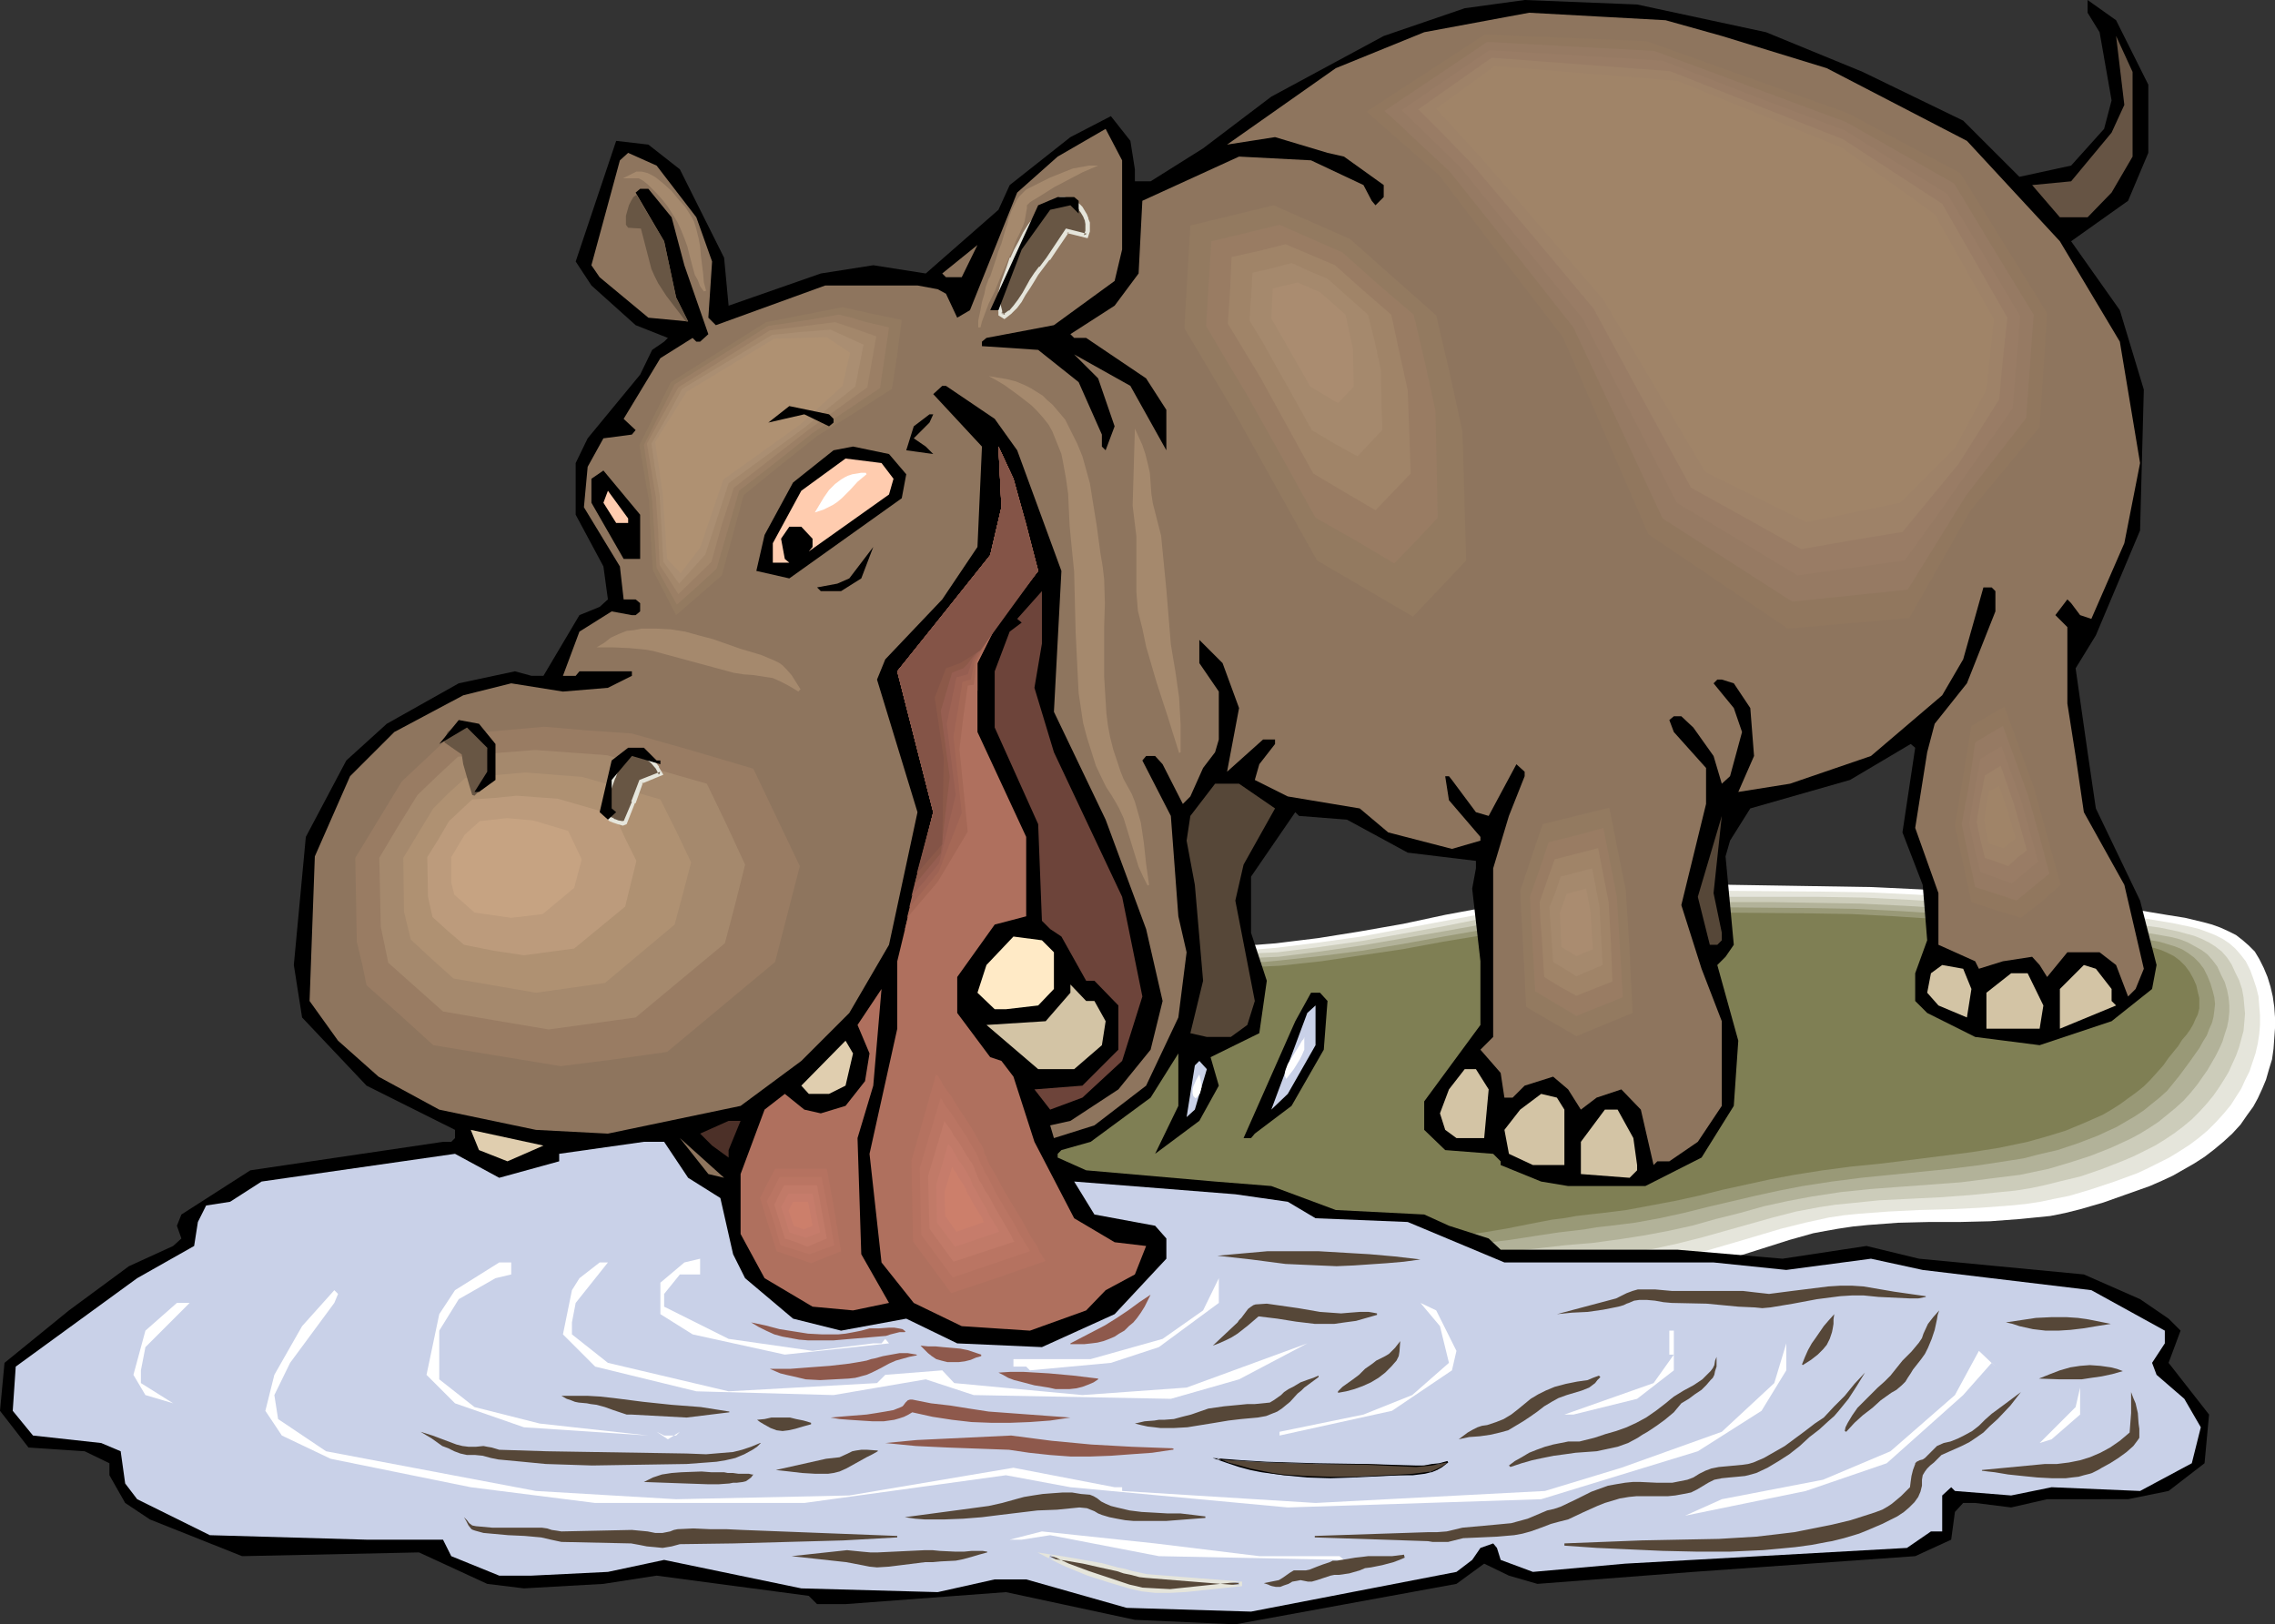 <?xml version="1.0" encoding="UTF-8" standalone="no"?>
<svg
   version="1.0"
   width="129.766mm"
   height="92.672mm"
   id="svg157"
   sodipodi:docname="Hippo Drinking.wmf"
   xmlns:inkscape="http://www.inkscape.org/namespaces/inkscape"
   xmlns:sodipodi="http://sodipodi.sourceforge.net/DTD/sodipodi-0.dtd"
   xmlns="http://www.w3.org/2000/svg"
   xmlns:svg="http://www.w3.org/2000/svg">
  <rect width="100%" height="100%" fill="#333333" stroke="none"/>
  <sodipodi:namedview
     id="namedview157"
     pagecolor="#ffffff"
     bordercolor="#000000"
     borderopacity="0.25"
     inkscape:showpageshadow="2"
     inkscape:pageopacity="0.0"
     inkscape:pagecheckerboard="0"
     inkscape:deskcolor="#d1d1d1"
     inkscape:document-units="mm" />
  <defs
     id="defs1">
    <pattern
       id="WMFhbasepattern"
       patternUnits="userSpaceOnUse"
       width="6"
       height="6"
       x="0"
       y="0" />
  </defs>
  <path
     style="fill:#ffffff;fill-opacity:1;fill-rule:evenodd;stroke:none"
     d="m 373.457,190.8 10.181,0.162 10.019,0.162 10.019,0.162 10.181,0.485 11.474,0.646 11.474,0.646 5.656,0.485 5.656,0.646 5.656,0.808 5.656,0.969 3.717,0.646 3.878,0.646 4.04,0.646 4.04,0.969 1.778,0.485 1.778,0.646 1.778,0.808 1.616,0.808 1.454,1.131 1.293,1.131 1.293,1.292 0.97,1.616 0.97,1.939 0.808,1.939 0.646,2.1 0.485,2.1 0.323,2.262 0.162,2.262 v 2.262 l -0.162,2.262 -0.162,2.262 -0.323,2.262 -0.646,2.1 -0.646,2.262 -0.808,1.939 -0.97,2.1 -0.97,1.777 -1.293,1.777 -1.454,2.1 -1.778,1.939 -1.939,1.777 -1.939,1.616 -2.101,1.616 -2.262,1.454 -2.262,1.292 -2.262,1.292 -2.424,1.131 -2.586,1.131 -5.01,1.777 -5.01,1.777 -5.01,1.454 -3.232,0.808 -3.232,0.646 -3.232,0.323 -3.232,0.323 -6.464,0.485 -6.626,0.162 h -6.626 l -6.626,0.162 -6.464,0.485 -3.232,0.323 -3.232,0.485 -2.747,0.485 -2.586,0.485 -5.171,1.454 -10.181,3.231 -5.01,1.616 -5.171,1.616 -5.171,1.131 -2.586,0.485 -2.586,0.323 -6.626,0.646 -6.626,0.323 -6.626,0.162 h -6.626 -6.626 l -6.787,-0.323 -13.251,-0.808 -6.787,-0.646 -6.626,-0.808 -13.413,-2.423 -6.787,-1.131 -6.626,-0.808 -6.787,-0.646 -3.394,-0.162 h -3.394 -2.101 l -1.939,0.485 -2.101,0.485 -2.101,0.808 -4.04,1.777 -4.04,1.777 -2.101,0.969 -1.939,0.808 -1.939,0.646 -1.939,0.485 -2.101,0.162 h -1.778 l -1.939,-0.323 -1.939,-0.646 -2.747,-1.292 -2.586,-1.292 -2.747,-1.616 -2.747,-1.616 -2.424,-1.939 -2.586,-1.939 -2.424,-2.1 -2.262,-2.262 -2.101,-2.423 -1.939,-2.423 -1.778,-2.423 -1.454,-2.746 -1.293,-2.585 -0.97,-2.908 -0.646,-2.746 -0.323,-2.908 v -2.746 l 0.323,-2.908 0.646,-2.585 0.808,-2.746 1.293,-2.746 1.454,-2.423 1.616,-2.585 1.778,-2.423 2.101,-2.262 2.101,-2.262 2.262,-1.939 2.424,-1.939 2.424,-1.616 2.586,-1.616 2.586,-1.454 2.586,-1.131 1.778,-0.808 1.778,-0.485 3.717,-1.131 3.878,-0.646 3.878,-0.485 3.878,-0.323 h 4.04 l 3.878,0.162 4.04,0.162 8.08,0.646 8.08,0.485 4.04,0.162 4.04,0.162 3.878,-0.162 4.04,-0.323 9.211,-1.131 9.05,-1.454 9.211,-1.616 9.05,-1.939 18.261,-3.393 9.211,-1.616 9.211,-1.454 3.07,-0.162 3.232,-0.162 h 6.302 l 3.07,0.162 h 3.232 z"
     id="path1" />
  <path
     style="fill:#e5e5db;fill-opacity:1;fill-rule:evenodd;stroke:none"
     d="m 372.972,192.092 19.877,0.162 10.019,0.162 10.019,0.485 10.989,0.646 10.989,0.646 5.494,0.646 5.656,0.485 5.333,0.808 5.494,0.969 3.717,0.646 3.878,0.646 3.878,0.646 3.878,0.808 1.939,0.485 1.778,0.646 1.616,0.646 1.616,0.808 1.454,0.969 1.293,1.131 1.131,1.292 1.131,1.454 0.97,1.939 0.646,1.777 0.646,1.939 0.485,1.939 0.162,2.1 0.162,1.939 v 2.1 l -0.162,1.939 -0.323,2.1 -0.485,2.1 -0.646,1.939 -0.646,1.939 -0.97,1.939 -0.808,1.777 -1.131,1.777 -1.131,1.777 -1.616,1.939 -1.616,1.777 -1.778,1.777 -1.939,1.616 -1.939,1.454 -2.262,1.454 -2.101,1.292 -2.262,1.131 -2.262,1.131 -2.424,1.131 -4.848,1.777 -4.848,1.616 -4.848,1.454 -3.232,0.646 -3.07,0.646 -3.232,0.485 -3.232,0.323 -6.464,0.485 -6.626,0.323 -6.464,0.162 -6.626,0.323 -6.464,0.485 -3.232,0.323 -3.232,0.485 -5.171,1.131 -5.171,1.292 -10.342,3.07 -5.01,1.454 -5.171,1.454 -5.171,1.131 -2.586,0.485 -2.586,0.323 -6.464,0.646 -6.302,0.646 -6.302,0.162 -6.302,0.323 h -6.302 l -6.302,-0.162 -6.464,-0.162 -6.302,-0.323 -6.787,-0.646 -6.787,-0.808 -6.787,-1.131 -6.787,-1.131 -6.787,-0.969 -6.787,-0.808 -6.787,-0.485 -3.394,-0.162 h -3.394 l -1.778,0.162 -1.939,0.323 -1.939,0.646 -1.939,0.808 -3.717,1.777 -3.717,1.939 -1.939,0.808 -1.778,0.808 -1.778,0.646 -1.939,0.485 -1.778,0.323 h -1.778 l -1.778,-0.162 -1.778,-0.646 -2.586,-1.292 -2.747,-1.292 -2.586,-1.616 -2.586,-1.777 -2.586,-1.777 -2.424,-1.939 -2.424,-2.1 -2.262,-2.1 -1.939,-2.262 -1.939,-2.423 -1.778,-2.423 -1.454,-2.585 -1.293,-2.585 -0.97,-2.746 -0.485,-2.746 -0.323,-2.908 v -2.746 l 0.323,-2.746 0.485,-2.585 0.97,-2.746 1.131,-2.423 1.454,-2.585 1.616,-2.423 1.778,-2.423 1.939,-2.262 2.262,-2.1 2.101,-2.1 2.424,-1.777 2.424,-1.777 2.424,-1.454 2.424,-1.292 2.586,-1.292 3.555,-1.292 3.555,-0.808 3.717,-0.808 3.717,-0.323 3.717,-0.323 h 3.878 l 3.878,0.162 3.717,0.323 3.878,0.162 4.04,0.485 7.757,0.485 3.878,0.162 3.878,0.162 3.717,-0.162 3.878,-0.323 9.05,-1.131 9.211,-1.292 18.099,-3.393 18.099,-3.393 9.05,-1.616 9.05,-1.292 3.232,-0.323 3.07,-0.162 h 6.302 l 6.302,0.162 z"
     id="path2" />
  <path
     style="fill:#ccccba;fill-opacity:1;fill-rule:evenodd;stroke:none"
     d="m 372.326,193.385 h 9.858 9.858 l 9.858,0.162 9.858,0.485 5.333,0.323 5.333,0.323 10.666,0.808 5.494,0.646 5.171,0.485 5.333,0.808 5.333,0.969 3.555,0.646 3.878,0.485 3.717,0.485 3.878,0.808 1.778,0.485 1.778,0.485 1.616,0.646 1.616,0.808 1.293,0.808 1.454,1.131 1.131,1.292 0.97,1.454 0.808,1.777 0.808,1.616 0.646,1.939 0.323,1.777 0.162,1.777 0.162,1.777 -0.162,1.939 -0.162,1.777 -0.485,1.777 -0.485,1.777 -0.646,1.777 -0.808,1.777 -0.808,1.777 -0.97,1.616 -1.131,1.777 -1.131,1.616 -1.454,1.777 -1.616,1.777 -1.616,1.616 -1.939,1.616 -1.939,1.454 -1.939,1.292 -2.101,1.292 -2.262,1.131 -2.262,1.131 -2.262,0.969 -4.525,1.777 -4.686,1.616 -4.686,1.131 -3.232,0.808 -3.07,0.646 -3.07,0.485 -3.232,0.323 -6.464,0.646 -6.626,0.485 -6.464,0.323 -6.626,0.323 -6.302,0.646 -3.232,0.323 -3.232,0.485 -5.171,0.969 -5.01,1.292 -10.342,2.908 -5.171,1.454 -5.171,1.292 -5.171,1.131 -5.171,0.808 -6.302,0.646 -6.141,0.485 -5.818,0.485 -5.979,0.485 -5.979,0.162 -5.979,0.162 -5.979,-0.162 -6.302,-0.323 -6.787,-0.485 -6.949,-0.808 -6.787,-0.969 -6.787,-1.131 -6.787,-0.808 -6.787,-0.808 -6.787,-0.485 h -3.394 -3.394 l -1.778,0.162 -1.778,0.485 -1.778,0.646 -1.778,0.646 -3.394,1.939 -3.394,1.939 -3.394,1.777 -1.778,0.646 -1.616,0.485 -1.616,0.323 h -1.778 l -1.616,-0.162 -1.616,-0.485 -2.586,-1.292 -2.586,-1.454 -2.586,-1.454 -2.586,-1.616 -2.424,-1.777 -2.424,-1.939 -2.424,-2.1 -2.101,-2.1 -2.101,-2.1 -1.778,-2.423 -1.778,-2.423 -1.293,-2.585 -1.293,-2.585 -0.97,-2.585 -0.646,-2.746 -0.323,-2.746 v -2.746 l 0.323,-2.585 0.646,-2.585 0.97,-2.585 1.131,-2.585 1.293,-2.585 1.616,-2.262 1.778,-2.262 1.939,-2.262 2.101,-2.1 2.101,-1.939 2.262,-1.939 2.424,-1.616 2.424,-1.454 2.424,-1.292 2.424,-1.131 3.394,-1.292 3.555,-0.969 3.394,-0.646 3.717,-0.323 3.555,-0.162 h 3.717 l 3.717,0.162 3.717,0.162 7.434,0.646 7.595,0.646 3.717,0.162 3.717,0.162 3.717,-0.162 3.555,-0.162 9.05,-1.131 9.05,-1.292 9.05,-1.616 8.888,-1.616 8.888,-1.777 9.05,-1.454 9.05,-1.616 8.888,-1.292 3.232,-0.162 3.07,-0.323 h 6.302 l 6.141,0.162 z"
     id="path3" />
  <path
     style="fill:#b2b299;fill-opacity:1;fill-rule:evenodd;stroke:none"
     d="m 371.68,194.516 h 9.858 l 9.696,0.162 9.696,0.162 9.858,0.485 10.342,0.646 10.342,0.808 5.01,0.485 5.171,0.646 5.171,0.808 5.171,0.969 3.394,0.485 7.434,0.969 3.717,0.646 1.778,0.323 1.778,0.485 1.616,0.646 1.454,0.808 1.454,0.808 1.293,0.969 1.131,1.292 0.97,1.292 0.808,1.777 0.808,1.616 0.485,1.616 0.323,1.616 0.162,1.616 v 1.616 l -0.162,1.616 -0.323,1.616 -0.485,1.454 -0.485,1.616 -0.646,1.454 -0.808,1.616 -1.778,3.07 -2.262,3.231 -1.454,1.777 -1.454,1.616 -1.778,1.616 -1.778,1.454 -1.778,1.454 -1.939,1.292 -2.101,1.292 -2.101,1.131 -4.202,1.939 -4.525,1.777 -4.525,1.454 -4.363,1.292 -3.07,0.646 -3.07,0.646 -6.464,0.808 -6.302,0.808 -6.464,0.485 -6.626,0.485 -6.464,0.485 -6.302,0.646 -6.302,0.969 -5.171,0.969 -5.171,1.131 -5.171,1.454 -5.171,1.292 -5.171,1.454 -5.171,1.131 -5.171,0.969 -5.171,0.808 -5.979,0.808 -5.818,0.485 -5.656,0.646 -5.656,0.646 -5.494,0.323 -5.818,0.323 h -5.818 -2.909 l -3.07,-0.162 -6.787,-0.485 -6.949,-0.808 -6.949,-0.969 -6.626,-0.969 -6.949,-0.808 -6.787,-0.485 -6.787,-0.323 -3.394,-0.162 -3.555,0.162 -1.616,0.162 -1.616,0.485 -1.616,0.646 -1.616,0.808 -3.232,1.777 -1.454,0.969 -1.616,0.969 -3.07,1.777 -1.454,0.808 -1.616,0.485 -1.454,0.323 h -1.616 l -1.454,-0.162 -1.454,-0.485 -2.586,-1.131 -2.586,-1.454 -2.424,-1.454 -2.586,-1.616 -2.424,-1.777 -2.262,-1.777 -2.262,-2.1 -2.262,-1.939 -1.939,-2.262 -1.778,-2.262 -1.616,-2.262 -1.454,-2.585 -1.131,-2.423 -0.97,-2.746 -0.646,-2.585 -0.323,-2.746 v -2.585 l 0.323,-2.585 0.646,-2.585 0.808,-2.585 1.131,-2.423 1.293,-2.423 1.616,-2.423 1.616,-2.1 1.939,-2.262 2.101,-2.1 2.101,-1.777 2.262,-1.777 2.262,-1.777 2.262,-1.454 2.424,-1.292 2.424,-1.131 3.232,-1.131 3.394,-0.969 3.394,-0.485 3.394,-0.323 3.555,-0.323 3.555,0.162 3.555,0.162 3.555,0.323 7.272,0.485 7.11,0.646 3.555,0.323 3.717,0.162 3.555,-0.162 3.555,-0.162 8.888,-1.131 8.888,-1.292 17.776,-3.07 17.938,-3.231 8.888,-1.454 8.888,-1.131 3.07,-0.323 3.07,-0.162 6.141,-0.162 h 6.302 z"
     id="path4" />
  <path
     style="fill:#999977;fill-opacity:1;fill-rule:evenodd;stroke:none"
     d="m 371.195,195.647 19.23,0.162 9.534,0.162 9.696,0.485 10.019,0.646 10.019,0.969 4.848,0.485 5.01,0.646 4.848,0.808 5.01,0.969 3.394,0.485 3.717,0.323 3.717,0.323 3.555,0.646 1.778,0.323 1.616,0.485 1.616,0.485 1.616,0.646 1.293,0.808 1.293,0.969 1.131,1.131 0.97,1.292 0.808,1.616 0.646,1.616 0.485,1.616 0.323,1.292 0.162,1.454 -0.162,1.454 -0.162,1.292 -0.323,1.292 -0.646,1.454 -0.485,1.292 -0.808,1.292 -0.808,1.454 -1.939,2.746 -2.262,3.07 -1.293,1.616 -1.454,1.777 -1.616,1.454 -1.616,1.292 -1.778,1.454 -1.939,1.292 -1.939,1.131 -1.939,1.131 -4.202,1.939 -4.202,1.616 -4.363,1.454 -4.202,0.969 -3.07,0.808 -3.07,0.485 -6.302,0.969 -6.464,0.808 -12.766,1.292 -6.464,0.646 -6.302,0.808 -6.302,0.969 -5.01,0.969 -5.171,1.131 -10.342,2.423 -5.171,1.292 -5.171,1.131 -5.333,0.969 -5.171,0.646 -2.909,0.323 -2.909,0.485 -5.494,0.646 -5.333,0.808 -5.171,0.808 -5.333,0.646 -5.333,0.323 -2.747,0.162 h -2.909 -2.909 -2.909 l -6.787,-0.485 -6.949,-0.808 -6.949,-0.808 -6.787,-0.808 -6.949,-0.808 -6.787,-0.485 -6.949,-0.323 -3.394,0.162 -3.394,0.162 -1.616,0.162 -1.454,0.485 -1.454,0.646 -1.454,0.646 -2.909,1.939 -1.293,0.969 -1.454,0.969 -2.747,1.777 -1.454,0.808 -1.293,0.646 -1.454,0.323 -1.293,0.162 -1.454,-0.162 -1.454,-0.485 -2.424,-1.292 -2.424,-1.292 -2.424,-1.454 -2.424,-1.454 -2.424,-1.777 -2.424,-1.939 -2.101,-1.777 -2.101,-2.1 -1.939,-2.1 -1.778,-2.262 -1.616,-2.262 -1.454,-2.423 -1.131,-2.585 -0.808,-2.423 -0.646,-2.585 -0.323,-2.746 v -2.585 l 0.323,-2.585 0.485,-2.423 0.808,-2.423 1.131,-2.585 1.293,-2.262 1.616,-2.262 1.616,-2.262 1.939,-2.1 1.939,-1.939 2.101,-1.939 2.101,-1.777 2.262,-1.616 2.424,-1.454 2.262,-1.292 2.262,-0.969 3.232,-1.131 3.232,-0.969 3.232,-0.485 3.232,-0.323 3.394,-0.162 h 3.394 l 3.394,0.323 3.555,0.162 6.787,0.808 6.949,0.646 3.555,0.162 3.394,0.162 h 3.394 l 3.394,-0.323 8.888,-0.969 8.888,-1.131 8.726,-1.454 8.888,-1.616 17.614,-3.07 8.888,-1.292 8.888,-1.131 3.07,-0.323 3.07,-0.323 6.141,-0.162 h 6.141 z"
     id="path5" />
  <path
     style="fill:#7f7f54;fill-opacity:1;fill-rule:evenodd;stroke:none"
     d="m 370.548,196.777 19.069,0.162 9.534,0.162 9.373,0.485 9.696,0.646 9.696,1.131 9.534,1.292 9.534,1.454 3.232,0.485 7.272,0.646 3.555,0.485 1.616,0.323 1.616,0.323 1.616,0.485 1.454,0.646 1.293,0.646 1.293,0.969 1.131,1.131 0.97,1.292 0.808,1.454 0.646,1.454 0.323,1.454 0.323,1.292 v 1.131 1.131 l -0.323,1.292 -0.485,0.969 -0.485,1.131 -0.646,1.131 -0.808,1.131 -0.97,1.131 -0.808,1.292 -2.101,2.585 -1.131,1.616 -1.293,1.454 -1.454,1.616 -1.454,1.454 -1.616,1.292 -1.778,1.292 -1.778,1.292 -1.778,1.131 -1.939,1.131 -4.04,1.777 -3.878,1.616 -4.202,1.292 -4.04,1.131 -6.141,1.292 -6.141,0.969 -12.766,1.616 -6.464,0.808 -6.464,0.646 -6.141,0.808 -6.141,0.969 -5.171,0.969 -5.171,1.131 -5.171,1.131 -5.171,1.292 -5.171,1.131 -5.171,0.969 -5.171,0.969 -5.171,0.646 -2.909,0.323 -2.747,0.323 -2.747,0.485 -2.586,0.323 -5.01,0.969 -4.848,0.969 -4.848,0.808 -5.171,0.646 -2.586,0.162 -2.747,0.162 h -2.747 l -2.909,-0.162 -6.949,-0.485 -6.949,-0.646 -6.787,-0.808 -6.949,-0.646 -6.787,-0.646 -6.949,-0.485 -6.949,-0.162 -3.394,0.162 -3.555,0.162 -1.293,0.323 -1.454,0.323 -1.293,0.646 -1.293,0.969 -2.586,1.777 -1.293,0.969 -1.131,1.131 -2.586,1.777 -1.131,0.808 -1.293,0.485 -1.131,0.485 -1.293,0.162 h -1.131 l -1.293,-0.485 -2.424,-1.292 -2.424,-1.292 -2.424,-1.454 -2.424,-1.454 -2.424,-1.777 -2.262,-1.777 -2.101,-1.777 -2.101,-2.1 -1.939,-2.1 -1.778,-2.1 -1.454,-2.262 -1.293,-2.423 -1.293,-2.423 -0.808,-2.423 -0.646,-2.585 -0.323,-2.585 v -2.585 l 0.323,-2.423 0.646,-2.423 0.808,-2.423 1.131,-2.423 1.293,-2.262 1.454,-2.262 1.616,-2.1 1.778,-2.1 1.939,-1.939 2.101,-1.939 2.101,-1.616 2.262,-1.616 2.101,-1.454 2.424,-1.131 2.262,-1.131 2.909,-1.131 3.07,-0.808 3.232,-0.485 3.07,-0.323 3.232,-0.162 3.232,0.162 3.394,0.162 3.232,0.323 6.626,0.808 6.626,0.646 3.394,0.323 3.232,0.162 h 3.232 l 3.232,-0.162 8.888,-0.969 8.726,-1.292 8.726,-1.292 8.726,-1.616 17.614,-2.908 8.726,-1.292 8.726,-1.292 6.141,-0.485 6.141,-0.162 z"
     id="path6" />
  <path
     style="fill:#000000;fill-opacity:1;fill-rule:evenodd;stroke:none"
     d="m 380.729,6.947 20.846,8.563 21.654,10.501 12.12,12.117 11.15,-2.423 7.11,-7.916 1.616,-6.139 -2.586,-14.702 -2.586,-4.201 V 0 l 6.141,4.362 6.949,13.894 v 14.702 l -4.363,10.34 -12.282,8.724 10.504,14.863 5.171,17.125 -0.808,30.373 -9.534,22.618 -4.363,7.109 2.586,18.094 1.778,12.117 9.534,19.872 3.555,13.894 -0.97,5.17 -8.726,6.947 -15.514,5.17 -13.898,-1.777 -10.342,-5.17 -2.586,-2.585 v -5.978 l 2.586,-7.109 -0.97,-11.955 -4.363,-11.309 2.747,-18.256 -0.97,-0.808 -13.09,7.755 -21.493,6.139 -4.363,6.947 -0.97,3.393 1.778,19.064 -1.778,2.585 -1.778,1.777 4.525,16.317 -0.97,14.056 -6.949,11.147 -12.12,6.139 h -16.645 l -5.818,-0.969 -8.726,-3.554 v -0.808 l -1.616,-1.616 -10.342,-0.808 -4.525,-4.362 v -6.139 l 12.12,-16.479 v -13.732 l -1.778,-15.671 0.808,-4.362 v -1.616 l -14.706,-1.777 -13.09,-7.109 -10.342,-0.808 -0.808,-0.808 -9.534,13.894 v 12.117 l 3.394,10.34 -1.616,11.309 -10.504,5.17 1.778,6.139 -4.202,7.593 -9.534,7.109 5.01,-10.34 v -11.309 l -5.979,9.532 -12.928,9.532 -6.302,1.777 -0.808,0.808 v 0.808 l 6.141,2.746 27.795,2.423 12.12,0.969 13.898,5.17 19.069,0.969 5.333,2.423 8.565,2.746 2.586,2.423 h 38.138 l 22.624,1.939 18.099,-2.746 11.312,2.746 35.552,3.393 12.12,5.331 6.141,4.2 2.586,2.585 -2.586,6.947 8.726,11.148 -0.97,10.501 -7.757,5.978 -8.726,1.777 H 441.329 l -7.757,1.777 -7.757,-0.969 h -2.586 l -1.778,1.939 -0.808,5.978 -7.757,3.554 -47.834,3.393 -33.613,2.585 -6.141,-1.777 -5.333,-2.585 -5.979,4.362 -47.672,8.724 -21.654,-0.969 -27.795,-5.978 -34.582,2.585 h -6.141 l -1.778,-1.777 -32.805,-4.362 -11.474,1.777 -17.13,0.969 -7.918,-0.969 -14.706,-6.785 -38.138,0.808 -19.877,-7.916 -5.333,-3.554 -3.394,-5.978 v -2.585 L 18.261,312.938 6.141,312.13 0,304.213 0.97,293.874 14.867,282.565 l 12.928,-9.532 9.534,-4.362 1.778,-1.616 -0.97,-2.746 0.97,-2.423 14.867,-9.532 41.531,-6.139 h 1.778 l 0.808,-0.808 v -1.777 l -19.069,-9.532 -13.898,-14.702 -1.778,-11.309 2.586,-27.626 8.726,-16.479 8.726,-7.916 15.514,-8.724 12.12,-2.585 3.555,0.969 h 2.586 l 7.757,-13.086 4.363,-1.777 1.778,-1.616 -0.97,-7.109 -5.979,-11.147 V 99.843 l 2.586,-5.331 11.312,-13.732 2.586,-5.331 2.586,-1.777 0.808,-0.808 -6.949,-2.746 -9.534,-8.563 -3.394,-5.17 8.726,-26.011 6.949,0.808 6.787,5.331 9.534,19.064 0.97,10.34 19.877,-6.947 11.312,-1.777 11.312,1.777 15.675,-13.732 2.424,-5.331 13.09,-10.34 8.726,-4.524 4.202,5.331 0.97,6.139 V 39.097 h 3.394 L 259.368,31.988 274.073,20.841 298.313,7.755 315.766,1.777 328.694,0 352.934,0.969 Z"
     id="path7" />
  <path
     style="fill:#8e755e;fill-opacity:1;fill-rule:evenodd;stroke:none"
     d="m 371.195,7.755 22.624,6.947 30.219,15.671 20.038,21.649 12.928,21.649 4.363,26.172 -3.394,17.287 -7.11,16.317 -2.424,-0.808 -1.939,-2.585 -0.808,-0.808 -2.586,3.393 2.586,2.585 v 16.479 l 1.778,11.309 1.778,12.117 8.726,15.671 4.202,18.094 -1.778,4.362 -1.616,1.616 -2.586,-6.785 -3.555,-2.746 h -6.949 l -4.363,5.331 -1.616,-2.585 -1.616,-1.777 -6.302,0.969 -5.171,1.616 -0.808,-1.616 -7.918,-3.554 v -11.147 l -5.01,-14.056 2.586,-16.317 1.616,-6.139 6.949,-8.724 6.141,-15.51 v -4.362 l -0.808,-0.808 h -1.778 l -4.363,15.51 -4.525,7.755 -15.352,13.086 -17.453,5.978 -11.15,1.777 3.394,-7.755 -0.808,-10.34 -3.555,-5.331 -2.586,-0.808 h -0.97 l -0.808,0.808 4.363,5.331 1.778,5.17 -2.586,9.532 -1.778,1.616 -1.778,-5.978 -4.363,-6.139 -2.586,-2.423 h -1.616 l -0.97,0.808 0.97,2.585 6.949,7.755 v 7.755 l -5.333,21.81 4.363,13.732 4.363,11.309 v 18.256 l -5.171,7.755 -6.141,4.2 h -2.586 l -0.808,0.808 -2.747,-11.955 -4.202,-4.362 -5.333,1.777 -3.394,2.585 -2.747,-4.362 -3.232,-2.746 -6.141,1.939 -2.586,2.585 h -1.778 l -0.808,-5.331 -4.363,-5.008 2.747,-2.746 v -36.351 l 3.394,-11.309 3.394,-8.563 v -0.969 l -1.778,-1.616 -5.979,11.147 -2.747,-0.808 -5.171,-6.947 -0.646,-0.808 h -0.808 l 0.808,5.17 6.787,7.916 v 0.808 l -6.141,1.777 -13.736,-3.554 -6.141,-5.17 -15.514,-2.585 -7.11,-3.554 0.97,-3.393 3.394,-4.362 v -0.969 h -2.586 l -7.757,6.947 2.586,-13.732 -3.555,-9.693 -5.01,-5.008 v 5.008 l 4.202,6.139 v 10.34 l -0.808,2.746 -2.586,3.393 -2.747,6.139 -1.616,1.616 -4.363,-8.563 -1.616,-1.777 h -1.939 l -0.808,0.969 6.141,11.955 1.616,21.649 1.778,7.755 -1.778,14.056 -6.949,14.702 -11.15,8.563 -8.726,2.746 -0.808,-2.746 4.363,-0.969 10.342,-6.785 6.949,-8.563 2.586,-10.501 -3.555,-15.51 -8.726,-23.587 -11.15,-23.264 1.616,-30.373 -9.534,-26.011 -4.848,-6.785 -10.504,-7.109 h -0.808 l -1.939,1.777 10.504,11.309 -0.97,21.649 -7.595,11.309 -12.282,12.925 -1.778,4.362 8.726,28.596 -6.141,28.596 -8.565,14.702 -10.342,10.34 -13.09,9.693 -28.603,5.978 -15.514,-0.808 -20.846,-4.362 -13.09,-7.109 -8.726,-7.755 -6.141,-8.563 1.131,-31.181 7.595,-17.287 9.534,-9.532 14.867,-7.916 10.342,-2.585 11.15,1.777 9.696,-0.808 5.171,-2.585 v -0.969 h -11.312 l -0.808,0.969 h -2.747 l 3.555,-9.532 6.949,-4.362 4.363,0.808 h 0.808 l 0.97,-0.808 v -1.777 l -0.97,-0.808 h -2.586 l -0.808,-7.109 -7.757,-12.763 0.808,-8.724 3.394,-6.139 6.141,-0.808 0.808,-0.969 -2.586,-2.423 7.918,-13.086 6.949,-4.362 0.808,0.808 h 0.808 l 1.778,-1.616 -5.171,-14.863 -2.747,-10.34 -5.01,-6.139 h -1.778 l -0.97,0.808 6.141,10.501 2.586,12.117 2.586,5.17 -8.565,-0.808 -10.504,-8.724 -1.778,-2.585 6.141,-22.618 1.778,-1.616 6.141,2.746 8.565,11.147 3.394,9.532 -0.808,12.117 1.616,1.616 23.594,-8.563 h 19.877 l 4.363,0.808 1.778,0.969 2.424,5.17 2.747,-1.616 10.181,-25.365 8.726,-7.755 10.342,-5.978 3.555,6.785 v 19.225 l -1.616,6.785 -13.09,9.532 -14.544,2.746 -0.97,0.808 v 0.969 l 12.12,0.808 8.726,6.947 5.01,11.309 v 2.585 l 0.808,0.808 1.939,-5.17 -3.555,-10.34 -5.171,-5.17 12.12,6.785 7.757,13.894 v -8.724 l -4.363,-6.785 -12.928,-8.724 h -2.586 l -0.808,-0.808 9.534,-6.139 5.171,-6.947 0.808,-15.671 20.846,-9.532 15.514,0.808 11.312,5.331 1.778,3.393 0.808,0.969 1.778,-1.777 V 39.905 l -8.565,-6.139 -3.555,-0.808 -11.312,-3.393 -10.342,1.616 23.432,-16.479 19.069,-7.755 18.261,-3.393 4.363,-0.808 29.411,1.616 z"
     id="path8" />
  <path
     style="fill:#8e755e;fill-opacity:1;fill-rule:evenodd;stroke:none"
     d="m 137.037,96.288 6.787,-14.379 21.008,-13.409 17.614,-3.877 14.867,2.585 -2.262,16.802 -18.099,10.501 -15.514,13.086 -4.686,18.094 -11.312,9.209 -5.494,-11.309 -0.808,-14.702 z"
     id="path9" />
  <path
     style="fill:#937a60;fill-opacity:1;fill-rule:evenodd;stroke:none"
     d="m 137.845,95.965 6.787,-13.571 20.523,-12.925 16.483,-3.231 6.464,1.454 6.302,1.292 -0.97,7.432 -1.131,7.432 -8.08,5.17 -8.08,5.008 -7.918,6.301 -7.918,6.462 -4.686,17.287 -5.01,4.362 -4.848,4.201 -5.01,-9.693 -0.485,-7.27 -0.323,-7.432 z"
     id="path10" />
  <path
     style="fill:#9b7f65;fill-opacity:1;fill-rule:evenodd;stroke:none"
     d="m 138.814,95.965 6.626,-13.086 20.2,-12.602 7.595,-1.131 7.595,-1.292 2.747,0.646 2.586,0.808 5.494,1.292 -0.97,6.624 -0.97,6.462 -14.544,9.693 -7.918,6.301 -7.918,6.139 -4.848,16.802 -4.202,3.877 -4.363,3.877 -2.262,-4.039 -2.101,-3.877 -0.97,-14.54 z"
     id="path11" />
  <path
     style="fill:#a3876b;fill-opacity:1;fill-rule:evenodd;stroke:none"
     d="m 139.461,95.642 3.394,-6.139 3.394,-5.978 19.715,-12.278 14.059,-1.777 4.363,1.454 4.525,1.616 -0.97,5.493 -0.97,5.493 -12.766,9.209 -15.998,12.44 -2.586,7.916 -2.262,8.078 -7.11,6.947 -1.939,-3.07 -2.101,-3.231 -0.323,-7.27 -0.485,-7.27 -0.97,-5.816 z"
     id="path12" />
  <path
     style="fill:#aa8e72;fill-opacity:1;fill-rule:evenodd;stroke:none"
     d="m 140.43,95.642 3.394,-5.816 3.232,-5.978 19.392,-11.632 6.302,-0.646 6.302,-0.485 7.11,3.231 -1.778,9.047 -5.494,4.362 -5.494,4.524 -16.322,11.955 -5.01,15.348 -2.747,3.07 -2.909,3.231 -1.616,-2.262 -1.778,-2.423 -0.808,-14.379 -0.97,-5.655 z"
     id="path13" />
  <path
     style="fill:#af9172;fill-opacity:1;fill-rule:evenodd;stroke:none"
     d="m 141.238,95.319 6.787,-10.824 18.907,-11.471 11.312,-0.323 5.01,3.393 -1.616,7.109 -9.211,8.401 -16.483,11.794 -5.01,14.702 -4.202,5.493 -2.909,-3.07 -0.97,-14.217 z"
     id="path14" />
  <path
     style="fill:#8e755e;fill-opacity:1;fill-rule:evenodd;stroke:none"
     d="m 74.336,217.295 -2.586,-10.824 -0.323,-21.487 11.797,-19.225 12.605,-11.955 23.594,-2.1 22.301,1.777 30.704,8.886 11.797,24.718 -6.302,24.234 -27.472,22.78 -26.826,3.877 -32.482,-5.493 z"
     id="path15" />
  <path
     style="fill:#997c63;fill-opacity:1;fill-rule:evenodd;stroke:none"
     d="m 79.022,212.449 -0.97,-4.685 -1.131,-4.685 -0.162,-9.047 -0.162,-9.047 5.01,-8.239 5.01,-8.239 10.666,-10.017 20.038,-1.777 9.534,0.808 9.373,0.646 13.09,3.716 13.09,3.877 10.019,21.003 -5.333,20.679 -23.27,19.387 -11.474,1.616 -11.474,1.454 -13.736,-2.262 -13.736,-2.262 -7.11,-6.462 z"
     id="path16" />
  <path
     style="fill:#a5896d;fill-opacity:1;fill-rule:evenodd;stroke:none"
     d="m 83.709,207.602 -0.808,-3.877 -0.808,-3.877 -0.162,-7.432 -0.162,-7.432 4.04,-6.785 4.202,-6.785 4.363,-4.2 4.363,-4.039 8.403,-0.808 8.242,-0.646 15.514,1.131 21.493,6.139 4.202,8.724 4.04,8.724 -2.101,8.401 -2.262,8.563 -9.534,7.916 -9.696,8.078 -18.746,2.585 -11.474,-1.939 -11.312,-1.939 z"
     id="path17" />
  <path
     style="fill:#af9172;fill-opacity:1;fill-rule:evenodd;stroke:none"
     d="m 88.557,202.594 -1.454,-5.978 -0.162,-11.632 3.232,-5.331 3.232,-5.331 3.394,-3.393 3.555,-3.231 12.928,-1.131 12.282,0.969 8.403,2.423 8.403,2.423 3.394,6.785 3.232,6.785 -1.778,6.785 -1.778,6.624 -15.029,12.602 -14.867,2.1 -17.776,-3.07 -4.686,-4.201 z"
     id="path18" />
  <path
     style="fill:#bc9b7c;fill-opacity:1;fill-rule:evenodd;stroke:none"
     d="m 93.243,197.747 -0.97,-4.362 -0.162,-8.563 2.424,-3.877 2.262,-3.877 5.01,-4.685 4.848,-0.323 4.686,-0.485 4.363,0.323 4.525,0.323 12.282,3.554 2.262,5.008 2.424,4.847 -2.424,9.855 -5.494,4.524 -5.494,4.524 -10.827,1.454 -6.464,-0.969 -6.464,-1.292 -3.394,-2.908 z"
     id="path19" />
  <path
     style="fill:#c6a382;fill-opacity:1;fill-rule:evenodd;stroke:none"
     d="m 97.929,192.9 -0.646,-2.585 v -5.493 l 2.909,-4.847 3.232,-2.908 5.818,-0.646 5.656,0.485 7.595,2.262 2.909,6.139 -1.616,6.139 -6.787,5.655 -6.787,0.808 -7.918,-1.131 z"
     id="path20" />
  <path
     style="fill:#685644;fill-opacity:1;fill-rule:evenodd;stroke:none"
     d="m 95.829,160.104 v -0.808 l 0.323,-0.646 0.323,-0.808 0.646,-0.485 0.485,-0.485 0.646,-0.485 0.646,-0.323 0.646,-0.162 h 0.808 l 0.646,0.162 0.808,0.162 0.646,0.485 0.808,0.646 0.485,0.808 0.646,0.969 0.485,1.131 0.323,1.939 0.162,1.616 0.162,1.454 -0.162,1.292 -0.323,1.131 -0.646,1.292 -0.808,1.131 -0.646,0.808 -0.646,0.646 -0.485,-0.162 -0.646,-2.1 -0.646,-2.262 -0.646,-2.262 -0.323,-2.1 z"
     id="path21" />
  <path
     style="fill:#685644;fill-opacity:1;fill-rule:evenodd;stroke:none"
     d="m 138.168,168.505 -1.616,4.524 -1.778,4.362 -0.485,0.162 -1.131,-0.162 -0.808,-0.323 -0.646,-0.323 -0.485,-0.485 -0.485,-0.646 -0.162,-0.646 -0.162,-0.646 v -0.808 l 0.162,-0.808 0.162,-0.969 0.646,-1.939 0.808,-2.262 0.97,-2.1 0.323,-1.131 0.646,-0.808 0.485,-0.646 0.646,-0.323 0.646,-0.323 h 0.646 0.808 l 0.646,0.323 0.808,0.323 0.646,0.323 1.293,1.131 0.97,1.292 0.808,1.292 z"
     id="path22" />
  <path
     style="fill:#e5e5db;fill-opacity:1;fill-rule:evenodd;stroke:none"
     d="m 137.845,168.182 -1.778,4.685 h 0.162 l -1.778,4.201 0.162,-0.162 -0.485,0.162 h 0.162 l -0.97,-0.162 v 0 l -0.808,-0.323 0.162,0.162 -0.646,-0.485 v 0.162 l -0.485,-0.485 v 0 l -0.323,-0.485 v 0 l -0.323,-0.646 0.162,0.162 -0.162,-0.646 v 0 -0.808 0.162 l 0.162,-0.969 v 0.162 l 0.162,-0.969 0.646,-1.939 0.808,-2.262 v 0.162 l 0.808,-2.262 0.485,-0.969 v 0 l 0.485,-0.808 v 0 l 0.485,-0.646 -0.162,0.162 0.646,-0.485 v 0.162 l 0.646,-0.323 h -0.162 0.808 -0.162 0.646 v 0 l 0.646,0.323 v -0.162 l 0.646,0.323 0.808,0.485 -0.162,-0.162 1.293,1.131 v 0 l 0.97,1.131 v 0 l 0.646,1.292 0.323,-0.646 -4.525,1.777 0.485,0.808 4.686,-1.939 -0.97,-1.616 v -0.162 l -0.97,-1.292 -1.454,-1.131 -0.646,-0.485 -0.808,-0.323 v 0 l -0.646,-0.323 h -0.97 -0.808 l -0.646,0.323 -0.808,0.485 -0.485,0.808 h -0.162 l -0.485,0.808 v 0 l -0.485,0.969 -0.808,2.262 -0.162,0.162 -0.808,2.1 -0.485,1.939 -0.323,0.969 v 0.969 0 0.808 0 0.808 l 0.323,0.808 0.485,0.646 0.485,0.485 0.808,0.323 0.97,0.323 v 0 l 1.131,0.323 0.808,-0.323 1.778,-4.524 h 0.162 l 1.616,-4.524 -0.323,0.323 z"
     id="path23" />
  <path
     style="fill:#685644;fill-opacity:1;fill-rule:evenodd;stroke:none"
     d="m 229.957,49.76 -2.586,4.039 -1.454,2.1 -1.454,1.939 -0.97,1.292 -0.97,1.454 -0.808,1.454 -0.97,1.454 -0.808,1.292 -1.131,1.454 -0.97,1.131 -1.293,0.969 -0.97,-0.485 v -0.808 -0.646 l -0.323,-0.646 v -0.646 l 0.323,-1.939 0.646,-1.939 0.646,-1.939 0.646,-1.616 0.646,-1.777 0.808,-1.777 0.97,-1.939 1.131,-1.777 1.131,-1.777 1.131,-1.616 1.454,-1.454 1.293,-1.292 0.808,-0.646 0.808,-0.485 0.808,-0.162 h 0.97 l 0.808,0.162 0.646,0.323 0.808,0.323 0.646,0.485 0.646,0.646 0.485,0.808 0.485,0.646 0.323,0.969 0.162,0.808 v 0.808 0.969 l -0.323,0.808 z"
     id="path24" />
  <path
     style="fill:#e5e5db;fill-opacity:1;fill-rule:evenodd;stroke:none"
     d="m 229.795,49.275 -2.909,4.362 -1.293,1.939 v 0 l -1.454,1.939 h -0.162 l -0.97,1.292 -0.97,1.454 -0.808,1.454 -0.808,1.454 -0.97,1.454 -0.97,1.292 v 0 l -0.97,1.131 v -0.162 l -1.293,0.969 h 0.485 l -0.808,-0.485 0.162,0.485 v -0.808 l -0.162,-0.646 v 0 l -0.162,-0.646 v 0 -0.808 0.162 l 0.323,-1.777 v 0 l 0.485,-1.939 0.646,-1.939 0.646,-1.616 v 0 l 0.808,-1.777 h -0.162 l 0.97,-1.777 0.97,-1.939 0.97,-1.777 v 0 l 1.131,-1.616 1.293,-1.777 -0.162,0.162 1.454,-1.454 1.293,-1.292 v 0 l 0.808,-0.646 h -0.162 l 0.808,-0.323 v 0 l 0.808,-0.162 h -0.162 0.97 -0.162 l 0.808,0.162 v 0 l 0.808,0.162 h -0.162 l 0.808,0.323 h -0.162 l 0.808,0.485 h -0.162 l 0.646,0.646 h -0.162 l 0.485,0.646 0.485,0.808 v 0 l 0.323,0.808 v -0.162 l 0.162,0.969 v -0.162 0.969 -0.162 0.808 0 l -0.323,0.969 0.646,-0.323 -4.525,-1.131 0.162,0.969 4.525,1.131 0.485,-1.454 v -0.808 -0.162 -0.969 0 l -0.323,-0.808 v -0.162 l -0.323,-0.808 v 0 l -0.485,-0.808 -0.485,-0.808 -0.646,-0.646 v 0 l -0.808,-0.485 -0.646,-0.485 -0.97,-0.323 v 0 l -0.808,-0.162 v 0 h -0.97 l -0.97,0.323 -0.808,0.323 -0.97,0.646 v 0.162 l -1.293,1.292 -1.454,1.454 v 0 l -1.293,1.616 -1.131,1.777 v 0 l -0.97,1.939 -0.97,1.777 -0.808,1.777 h -0.162 l -0.646,1.939 v 0 l -0.646,1.777 -0.646,1.777 -0.485,1.939 v 0.162 l -0.485,1.939 0.162,0.808 0.162,0.646 v 0 l 0.162,0.646 v -0.162 0.969 l 1.293,0.808 1.454,-1.131 v 0 l 1.131,-1.131 0.162,-0.162 0.97,-1.292 0.808,-1.454 0.97,-1.454 0.808,-1.292 0.97,-1.616 0.97,-1.292 v 0 l 1.454,-1.939 h 0.162 l 1.293,-1.939 2.747,-4.039 -0.485,0.162 z"
     id="path25" />
  <path
     style="fill:#665444;fill-opacity:1;fill-rule:evenodd;stroke:none"
     d="m 459.751,33.766 -4.525,7.755 -5.171,5.331 h -5.979 l -5.979,-6.947 8.403,-0.808 8.726,-10.501 2.747,-5.978 -1.778,-14.863 3.555,7.755 z"
     id="path26" />
  <path
     style="fill:#000000;fill-opacity:1;fill-rule:evenodd;stroke:none"
     d="m 232.542,43.298 v 2.746 l -1.778,-1.777 -4.363,0.969 -6.141,8.563 -5.01,13.086 h -1.778 l 10.342,-22.618 4.202,-1.777 h 3.555 z"
     id="path27" />
  <path
     style="fill:#8e755e;fill-opacity:1;fill-rule:evenodd;stroke:none"
     d="m 203.939,59.776 -0.808,-0.808 7.595,-6.139 -3.394,6.947 z"
     id="path28" />
  <path
     style="fill:#000000;fill-opacity:1;fill-rule:evenodd;stroke:none"
     d="m 179.699,90.311 v 0.808 l -0.97,0.808 -5.333,-2.585 -7.757,1.777 4.525,-3.554 8.565,1.777 z"
     id="path29" />
  <path
     style="fill:#000000;fill-opacity:1;fill-rule:evenodd;stroke:none"
     d="m 200.384,91.119 -3.394,3.393 2.586,1.777 1.616,1.616 -5.818,-0.808 1.616,-5.17 3.394,-2.585 h 0.808 z"
     id="path30" />
  <path
     style="fill:#000000;fill-opacity:1;fill-rule:evenodd;stroke:none"
     d="m 195.374,102.266 -0.97,5.17 -24.24,17.287 -7.11,-1.616 1.778,-7.755 6.141,-11.309 8.726,-6.947 4.202,-0.808 7.757,1.616 z"
     id="path31" />
  <path
     style="fill:#af705e;fill-opacity:1;fill-rule:evenodd;stroke:none"
     d="m 223.816,123.107 -7.918,9.532 -5.171,10.34 v 14.863 l 10.504,22.618 v 17.125 l -6.787,1.777 -8.08,11.309 v 7.755 l 7.11,9.532 2.424,0.808 2.586,3.393 4.525,14.056 8.565,16.479 8.726,5.17 6.787,0.808 -2.424,6.139 -6.302,3.393 -4.202,4.362 -12.12,4.362 -14.706,-0.969 -10.342,-5.008 -6.949,-8.724 -2.586,-23.426 5.979,-26.98 v -14.54 l 7.757,-32.15 -7.757,-30.373 20.038,-25.041 2.424,-10.34 -0.646,-13.086 3.232,6.947 z"
     id="path32" />
  <path
     style="fill:#ffccaf;fill-opacity:1;fill-rule:evenodd;stroke:none"
     d="m 192.627,103.235 -0.97,3.393 -17.291,12.278 0.808,-0.969 v -1.777 l -2.424,-2.585 h -2.586 l -1.778,2.585 0.808,4.362 0.97,0.808 h -3.555 v -4.201 l 6.141,-11.309 9.534,-6.947 7.757,0.969 z"
     id="path33" />
  <path
     style="fill:#000000;fill-opacity:1;fill-rule:evenodd;stroke:none"
     d="m 138.006,120.522 h -3.555 l -6.949,-12.117 v -5.17 l 2.586,-1.777 7.918,9.532 z"
     id="path34" />
  <path
     style="fill:#ffccaf;fill-opacity:1;fill-rule:evenodd;stroke:none"
     d="m 135.421,112.767 h -2.586 l -2.747,-4.362 0.97,-2.585 4.363,5.978 z"
     id="path35" />
  <path
     style="fill:#000000;fill-opacity:1;fill-rule:evenodd;stroke:none"
     d="m 181.315,127.469 h -4.363 l -0.808,-0.808 4.363,-0.808 2.586,-1.131 5.171,-6.785 -2.586,6.785 z"
     id="path36" />
  <path
     style="fill:#6d443a;fill-opacity:1;fill-rule:evenodd;stroke:none"
     d="m 223.008,148.31 4.202,13.894 14.706,31.181 4.363,21.487 -4.363,13.894 -8.565,7.916 -6.949,2.585 -3.394,-4.362 10.342,-0.808 7.757,-7.755 v -9.532 l -5.171,-5.331 h -1.778 l -5.333,-9.532 -2.424,-1.616 -1.778,-1.777 -0.808,-20.841 -9.373,-20.841 v -12.117 l 3.232,-8.563 2.586,-1.939 -0.97,-0.808 5.333,-5.978 v 11.309 z"
     id="path37" />
  <path
     style="fill:#000000;fill-opacity:1;fill-rule:evenodd;stroke:none"
     d="m 106.817,160.427 v 7.755 l -3.555,2.585 h -0.97 l 2.747,-4.362 v -5.17 l -4.363,-4.362 -5.979,3.554 4.202,-5.17 4.363,0.808 z"
     id="path38" />
  <path
     style="fill:#000000;fill-opacity:1;fill-rule:evenodd;stroke:none"
     d="m 141.561,163.981 h 0.808 v 0.808 l -6.141,-1.777 -4.363,5.17 v 6.139 l 0.97,0.808 -1.778,1.616 -1.778,-1.616 2.586,-11.147 3.555,-2.746 h 3.394 z"
     id="path39" />
  <path
     style="fill:#564738;fill-opacity:1;fill-rule:evenodd;stroke:none"
     d="m 274.881,174.321 -6.787,12.117 -1.778,7.755 4.202,21.649 -1.616,5.17 -3.555,2.585 h -5.171 l -3.555,-0.808 2.747,-11.309 -1.778,-20.679 -1.778,-9.532 0.808,-5.331 5.333,-6.947 h 5.171 z"
     id="path40" />
  <path
     style="fill:#564738;fill-opacity:1;fill-rule:evenodd;stroke:none"
     d="m 371.195,201.14 v 1.616 l -0.97,0.969 h -1.616 l -2.586,-10.34 5.171,-17.448 -1.778,16.64 z"
     id="path41" />
  <path
     style="fill:#ffeac6;fill-opacity:1;fill-rule:evenodd;stroke:none"
     d="m 227.209,205.34 v 7.916 l -3.394,3.554 -6.949,0.808 h -2.424 l -3.717,-3.554 1.939,-5.978 5.818,-6.139 6.141,0.808 z"
     id="path42" />
  <path
     style="fill:#d3c4a5;fill-opacity:1;fill-rule:evenodd;stroke:none"
     d="m 425.008,213.256 -0.97,6.139 -6.141,-2.585 -2.424,-2.746 0.808,-4.201 2.424,-1.777 4.525,0.808 z"
     id="path43" />
  <path
     style="fill:#d3c4a5;fill-opacity:1;fill-rule:evenodd;stroke:none"
     d="m 455.227,213.256 v 2.585 l 0.97,0.969 -12.12,5.008 v -8.563 l 5.171,-5.17 2.586,0.808 z"
     id="path44" />
  <path
     style="fill:#d3c4a5;fill-opacity:1;fill-rule:evenodd;stroke:none"
     d="m 440.521,216.811 -0.808,5.008 h -11.474 v -7.755 l 5.333,-4.201 h 3.555 z"
     id="path45" />
  <path
     style="fill:#d3c4a5;fill-opacity:1;fill-rule:evenodd;stroke:none"
     d="m 235.936,215.841 2.424,4.362 -0.808,5.17 -5.979,5.17 h -7.757 l -11.15,-9.532 12.766,-0.808 5.333,-6.139 v -1.777 l 3.394,3.554 z"
     id="path46" />
  <path
     style="fill:#af705e;fill-opacity:1;fill-rule:evenodd;stroke:none"
     d="m 184.87,245.406 0.808,25.041 5.979,10.501 -7.757,1.616 -8.726,-0.808 -10.342,-6.139 -5.171,-9.532 v -12.925 l 5.171,-13.894 4.363,-3.393 4.202,3.393 3.555,0.808 5.333,-1.616 4.202,-5.331 0.97,-5.978 -2.586,-6.139 5.171,-7.755 -1.778,20.841 z"
     id="path47" />
  <path
     style="fill:#000000;fill-opacity:1;fill-rule:evenodd;stroke:none"
     d="m 286.193,215.841 -0.808,10.501 -6.949,12.117 -7.918,5.978 -0.808,0.969 h -1.616 l 11.15,-25.203 3.394,-6.139 h 1.939 z"
     id="path48" />
  <path
     style="fill:#c9d1e8;fill-opacity:1;fill-rule:evenodd;stroke:none"
     d="m 277.628,235.874 -3.555,3.393 7.757,-20.841 1.778,-1.616 v 8.563 z"
     id="path49" />
  <path
     style="fill:#e0ceaf;fill-opacity:1;fill-rule:evenodd;stroke:none"
     d="m 182.285,234.097 -3.555,1.777 h -4.363 l -1.616,-1.777 9.534,-9.693 1.616,2.746 z"
     id="path50" />
  <path
     style="fill:#c9d1e8;fill-opacity:1;fill-rule:evenodd;stroke:none"
     d="m 257.59,239.267 -1.778,1.616 1.778,-11.147 0.97,-0.969 1.616,1.777 z"
     id="path51" />
  <path
     style="fill:#d3c4a5;fill-opacity:1;fill-rule:evenodd;stroke:none"
     d="m 320.937,234.905 -0.97,10.501 h -5.979 l -2.424,-1.777 -1.131,-3.554 1.939,-5.17 3.394,-4.362 h 2.424 z"
     id="path52" />
  <path
     style="fill:#d3c4a5;fill-opacity:1;fill-rule:evenodd;stroke:none"
     d="m 337.259,239.267 v 11.955 h -6.787 l -5.171,-2.423 -0.97,-5.17 3.394,-4.362 4.525,-3.393 3.394,0.808 z"
     id="path53" />
  <path
     style="fill:#d3c4a5;fill-opacity:1;fill-rule:evenodd;stroke:none"
     d="m 352.126,245.406 0.808,5.816 v 1.131 l -1.616,1.616 -10.504,-0.808 v -6.947 l 5.171,-6.947 h 2.747 z"
     id="path54" />
  <path
     style="fill:#4c3028;fill-opacity:1;fill-rule:evenodd;stroke:none"
     d="m 157.075,247.991 v 1.616 l -3.555,-2.585 -2.586,-2.585 6.141,-2.746 h 2.586 z"
     id="path55" />
  <path
     style="fill:#e0ceaf;fill-opacity:1;fill-rule:evenodd;stroke:none"
     d="m 109.403,250.415 -6.141,-2.423 -1.778,-4.362 15.675,3.393 z"
     id="path56" />
  <path
     style="fill:#8e755e;fill-opacity:1;fill-rule:evenodd;stroke:none"
     d="m 152.712,253.161 -6.141,-7.755 9.534,8.563 z"
     id="path57" />
  <path
     style="fill:#c9d1e8;fill-opacity:1;fill-rule:evenodd;stroke:none"
     d="m 148.349,253.969 6.949,4.362 2.747,12.117 2.586,5.17 10.342,8.724 10.342,2.585 14.059,-2.585 10.989,5.331 18.261,0.808 15.675,-7.109 11.15,-11.955 v -4.362 l -2.424,-2.746 -13.09,-2.423 -4.363,-7.109 34.744,2.746 11.312,1.616 5.979,3.554 19.877,0.808 20.846,8.724 h 45.086 l 15.675,1.616 18.261,-2.423 11.15,2.423 36.36,4.362 15.837,8.724 v 2.746 l -2.747,4.2 0.97,2.585 5.979,5.17 3.555,6.139 -1.939,7.755 -11.15,5.978 -19.069,-0.808 -8.726,1.777 -12.12,-0.969 -0.808,-0.808 -1.939,1.777 v 7.755 h -2.424 l -5.171,3.554 -60.762,3.393 -19.877,1.777 -6.949,-2.585 -0.808,-2.585 -0.808,-0.969 -2.747,0.969 -1.778,2.585 -3.394,2.585 -44.278,8.563 -26.826,-0.808 -21.654,-6.139 h -6.787 l -12.282,2.746 -29.411,-0.808 -29.573,-6.139 -12.12,2.585 -16.483,0.808 h -6.949 l -10.342,-4.201 -1.778,-3.554 H 79.022 l -33.774,-0.969 -15.675,-7.755 -2.586,-3.393 -0.97,-6.947 -4.202,-1.777 -14.706,-1.616 -4.363,-5.331 0.646,-9.532 26.179,-19.064 12.282,-6.947 0.808,-5.17 1.778,-3.554 5.171,-0.808 6.787,-4.362 41.693,-5.978 9.534,5.17 12.928,-3.554 v -1.616 l 18.261,-2.585 h 4.363 z"
     id="path58" />
  <path
     style="fill:#ffffff;fill-opacity:1;fill-rule:evenodd;stroke:none"
     d="m 146.571,274.81 -3.394,4.2 v 2.746 l 13.898,6.947 18.099,2.585 13.09,-1.616 h 1.778 l 0.808,-0.969 0.808,0.969 -22.462,2.423 -19.877,-4.362 -6.949,-4.362 v -6.785 l 5.171,-4.362 3.394,-0.808 v 3.393 z"
     id="path59" />
  <path
     style="fill:#ffffff;fill-opacity:1;fill-rule:evenodd;stroke:none"
     d="m 110.211,274.81 -3.394,0.808 -7.918,4.524 -4.202,6.785 v 10.501 l 7.595,5.978 14.059,3.554 23.432,2.585 -26.826,-1.777 -14.867,-5.17 -6.141,-6.139 2.747,-13.086 3.394,-5.17 9.534,-5.978 h 2.586 z"
     id="path60" />
  <path
     style="fill:#ffffff;fill-opacity:1;fill-rule:evenodd;stroke:none"
     d="m 124.109,280.949 -0.808,4.2 v 2.585 l 7.757,6.139 26.018,6.139 31.997,-1.777 1.778,-1.777 12.282,-0.969 2.586,2.746 27.634,2.585 22.462,-1.616 26.018,-9.532 -14.706,7.755 -14.706,4.2 -42.501,-0.808 -10.342,-3.393 -19.877,3.393 -29.573,-0.808 -21.816,-5.331 -6.949,-6.947 1.939,-9.532 1.616,-2.585 4.363,-3.393 h 1.778 z"
     id="path61" />
  <path
     style="fill:#ffffff;fill-opacity:1;fill-rule:evenodd;stroke:none"
     d="m 249.833,290.481 -10.342,3.393 -17.453,1.616 -0.808,-0.808 h -2.747 v -1.616 h 16.645 l 15.514,-4.362 8.726,-6.139 3.394,-6.947 v 5.331 z"
     id="path62" />
  <path
     style="fill:#ffffff;fill-opacity:1;fill-rule:evenodd;stroke:none"
     d="m 72.074,280.949 -9.534,12.925 -3.394,6.947 0.808,5.17 10.342,6.947 45.248,8.563 30.219,1.777 37.33,-0.808 35.39,-5.978 21.816,4.201 h 1.616 v 0.808 l 41.693,2.585 49.45,-2.585 16.483,-5.008 21.654,-7.755 11.312,-10.501 2.586,-8.563 v 5.816 l -5.333,8.724 -13.736,8.724 -33.774,10.34 -54.621,1.777 -46.864,-4.362 -13.898,-2.585 -43.47,5.978 h -45.086 l -26.826,-3.393 -30.219,-6.139 -10.504,-5.008 -3.555,-5.331 1.939,-7.755 5.979,-10.501 6.949,-7.755 0.808,0.808 z"
     id="path63" />
  <path
     style="fill:#ffffff;fill-opacity:1;fill-rule:evenodd;stroke:none"
     d="m 31.35,290.481 -0.97,5.008 v 2.746 l 6.949,4.362 -5.979,-1.777 -2.586,-4.362 2.586,-9.532 6.787,-5.978 h 2.747 z"
     id="path64" />
  <path
     style="fill:#ffffff;fill-opacity:1;fill-rule:evenodd;stroke:none"
     d="m 313.988,291.289 -0.97,4.2 -12.928,8.724 -24.24,5.331 v -0.808 l 18.099,-3.716 10.504,-4.201 7.918,-6.947 -1.939,-7.916 -4.202,-5.008 3.394,1.616 z"
     id="path65" />
  <path
     style="fill:#ffffff;fill-opacity:1;fill-rule:evenodd;stroke:none"
     d="m 352.934,301.629 -13.736,3.393 h -1.939 l 19.23,-6.785 4.363,-6.139 h -0.97 v -5.17 h 0.97 v 8.563 z"
     id="path66" />
  <path
     style="fill:#ffffff;fill-opacity:1;fill-rule:evenodd;stroke:none"
     d="m 429.371,293.874 -6.141,6.947 -16.483,14.702 -17.453,5.978 -26.018,5.331 7.918,-3.554 21.816,-4.2 14.544,-6.139 13.898,-12.117 5.171,-9.532 3.555,3.393 z"
     id="path67" />
  <path
     style="fill:#ffffff;fill-opacity:1;fill-rule:evenodd;stroke:none"
     d="m 442.299,310.353 -2.586,0.808 7.757,-7.755 0.97,-4.201 v 5.816 z"
     id="path68" />
  <path
     style="fill:#000000;fill-opacity:1;fill-rule:evenodd;stroke:none"
     d="m 172.75,307.768 h 5.171 z"
     id="path69" />
  <path
     style="fill:#ffffff;fill-opacity:1;fill-rule:evenodd;stroke:none"
     d="m 145.763,309.545 0.808,-0.808 -2.586,1.616 -2.424,-1.616 1.616,0.808 z"
     id="path70" />
  <path
     style="fill:#000000;fill-opacity:1;fill-rule:evenodd;stroke:none"
     d="m 150.934,308.737 h 6.141 z"
     id="path71" />
  <path
     style="fill:#ffffff;fill-opacity:1;fill-rule:evenodd;stroke:none"
     d="m 271.488,335.556 h 17.291 l 0.97,0.808 -39.915,-0.808 -23.432,-4.524 -6.141,0.969 h -2.586 l 6.949,-1.777 24.402,2.585 z"
     id="path72" />
  <path
     style="fill:#af705e;fill-opacity:1;fill-rule:evenodd;stroke:none"
     d="m 195.051,200.493 6.787,-8.401 7.918,-8.724 -1.616,-18.902 1.616,-15.671 0.97,0.162 v -5.978 l 5.171,-10.34 7.918,-9.532 -5.333,-19.872 -3.232,-6.947 0.646,13.086 -2.424,10.34 -20.038,25.041 7.757,30.373 z"
     id="path73" />
  <path
     style="fill:#a56856;fill-opacity:1;fill-rule:evenodd;stroke:none"
     d="m 195.536,197.908 6.626,-7.755 6.464,-10.824 -1.778,-17.771 0.808,-6.785 0.97,-6.947 1.293,-0.162 0.323,-2.423 0.162,-2.423 4.686,-8.724 4.363,-5.493 4.363,-5.493 -2.586,-10.017 -2.747,-9.855 -3.232,-6.947 0.323,6.462 0.323,6.624 -2.424,10.34 -10.019,12.602 -10.019,12.44 3.878,15.186 3.878,15.186 -2.747,11.471 z"
     id="path74" />
  <path
     style="fill:#9e6354;fill-opacity:1;fill-rule:evenodd;stroke:none"
     d="m 196.021,195.647 6.302,-7.593 5.01,-12.763 -1.778,-16.479 0.97,-5.816 0.97,-5.978 1.778,-0.485 0.485,-2.1 0.323,-1.939 2.101,-3.393 2.101,-3.393 4.686,-6.301 4.848,-6.301 -2.586,-10.017 -2.747,-9.855 -3.232,-6.947 0.323,6.462 0.323,6.624 -2.424,10.34 -10.019,12.602 -10.019,12.44 3.878,15.186 3.878,15.186 z"
     id="path75" />
  <path
     style="fill:#965e51;fill-opacity:1;fill-rule:evenodd;stroke:none"
     d="m 196.505,193.223 3.07,-3.554 2.909,-3.554 3.555,-14.702 -0.97,-7.593 -0.97,-7.755 2.101,-10.017 2.424,-0.646 1.131,-3.231 3.555,-5.008 5.171,-7.109 5.333,-6.947 -2.586,-10.017 -2.747,-9.855 -3.232,-6.947 0.323,6.462 0.323,6.624 -2.424,10.34 -10.019,12.602 -10.019,12.44 3.878,15.186 3.878,15.186 z"
     id="path76" />
  <path
     style="fill:#8c5949;fill-opacity:1;fill-rule:evenodd;stroke:none"
     d="m 197.152,190.8 5.656,-6.785 0.97,-8.239 0.97,-8.239 -1.939,-14.217 2.424,-8.239 1.131,-0.485 1.293,-0.485 0.97,-0.969 0.808,-1.131 2.909,-3.393 5.656,-7.755 5.818,-7.755 -2.586,-10.017 -2.747,-9.855 -3.232,-6.947 0.323,6.462 0.323,6.624 -2.424,10.34 -10.019,12.602 -10.019,12.44 3.878,15.186 3.878,15.186 z"
     id="path77" />
  <path
     style="fill:#845447;fill-opacity:1;fill-rule:evenodd;stroke:none"
     d="m 197.637,188.376 5.494,-6.301 0.323,-18.579 -1.939,-13.086 2.424,-6.301 3.07,-1.131 2.101,-1.292 2.262,-1.454 12.443,-17.125 -5.333,-19.872 -3.232,-6.947 0.646,13.086 -2.424,10.34 -20.038,25.041 7.757,30.373 z"
     id="path78" />
  <path
     style="fill:#af705e;fill-opacity:1;fill-rule:evenodd;stroke:none"
     d="m 204.747,282.08 -9.696,-12.925 -0.323,-20.679 6.141,-21.81 h 0.162 v 0.162 l 0.162,0.162 0.323,0.323 0.485,0.808 0.808,1.292 0.808,1.292 1.131,1.454 2.101,3.393 2.262,3.393 0.97,1.777 0.97,1.454 0.97,1.454 0.485,1.131 0.485,0.969 0.162,0.323 v 0.323 l 0.162,0.323 0.162,0.323 0.162,0.646 0.323,0.646 0.485,0.646 0.323,0.969 0.97,1.777 1.293,2.262 1.293,2.262 2.747,5.008 1.454,2.423 1.293,2.423 1.293,2.1 1.293,1.939 0.485,0.969 0.323,0.646 0.485,0.808 0.323,0.485 0.323,0.485 0.162,0.323 0.162,0.323 v 0 z"
     id="path79" />
  <path
     style="fill:#b57260;fill-opacity:1;fill-rule:evenodd;stroke:none"
     d="m 205.07,278.849 -8.242,-11.147 -0.323,-17.448 5.333,-18.741 v 0.162 l 0.162,0.162 0.323,0.323 0.485,0.808 0.485,0.969 0.808,1.131 0.97,1.292 1.778,2.908 1.939,2.908 0.808,1.292 0.808,1.454 0.646,1.131 0.646,0.969 0.323,0.808 0.162,0.485 v 0.323 l 0.162,0.323 0.323,0.485 0.162,0.646 0.323,0.646 0.323,0.646 0.97,1.616 0.97,1.777 1.131,2.1 2.424,4.039 1.293,2.1 1.131,2.1 0.97,1.777 1.131,1.616 0.646,1.454 0.485,0.646 0.162,0.485 0.323,0.323 0.162,0.323 0.162,0.162 v 0 l -10.181,3.554 z"
     id="path80" />
  <path
     style="fill:#ba7563;fill-opacity:1;fill-rule:evenodd;stroke:none"
     d="m 205.393,275.456 -6.787,-9.209 -0.162,-7.109 -0.162,-7.27 2.262,-7.593 2.262,-7.593 v 0.162 l 0.323,0.323 0.323,0.646 0.485,0.808 0.646,0.808 0.808,1.131 3.07,4.685 0.646,1.131 0.646,1.131 0.646,0.969 0.323,0.808 0.323,0.646 0.162,0.485 0.162,0.162 v 0.323 l 0.485,0.808 0.485,1.131 0.808,1.292 0.808,1.616 0.808,1.616 2.101,3.554 1.939,3.231 0.808,1.616 0.808,1.292 0.646,1.131 0.646,0.969 0.162,0.323 0.162,0.162 v 0.162 0 z"
     id="path81" />
  <path
     style="fill:#c17a68;fill-opacity:1;fill-rule:evenodd;stroke:none"
     d="m 205.555,272.063 -5.171,-7.109 -0.323,-11.309 1.778,-5.978 1.778,-5.978 v 0 l 0.162,0.323 0.323,0.485 0.485,0.646 0.485,0.646 0.485,0.969 1.293,1.777 1.131,1.939 1.131,1.777 0.485,0.646 0.323,0.646 0.162,0.485 0.162,0.485 0.162,0.323 0.323,0.808 0.323,0.808 0.646,0.969 0.646,1.292 0.808,1.131 1.454,2.746 1.616,2.746 0.646,1.131 0.646,1.131 0.485,0.808 0.323,0.808 0.323,0.485 h 0.162 v 0 z"
     id="path82" />
  <path
     style="fill:#c67c6b;fill-opacity:1;fill-rule:evenodd;stroke:none"
     d="m 205.878,268.832 -1.939,-2.585 -1.939,-2.585 -0.162,-8.239 1.293,-4.362 1.293,-4.524 v 0.162 l 0.162,0.162 0.323,0.323 0.323,0.485 0.646,1.131 0.808,1.454 0.97,1.292 0.808,1.292 0.323,0.646 0.323,0.485 0.162,0.323 v 0.162 l 0.162,0.323 0.162,0.485 0.323,0.646 0.485,0.808 0.97,1.777 1.131,1.939 0.97,1.939 0.646,0.969 0.323,0.646 0.485,0.646 0.323,0.646 0.162,0.323 v 0 z"
     id="path83" />
  <path
     style="fill:#cc7f6b;fill-opacity:1;fill-rule:evenodd;stroke:none"
     d="m 206.201,265.601 -2.424,-3.393 -0.162,-5.17 1.616,-5.331 h 0.162 v 0.162 l 0.323,0.485 0.485,0.646 0.485,0.969 1.131,1.616 0.323,0.646 0.162,0.162 v 0.162 0.162 l 0.162,0.323 0.162,0.485 0.323,0.323 0.646,1.292 1.454,2.423 0.646,0.969 0.162,0.485 0.162,0.323 0.162,0.162 v 0 z"
     id="path84" />
  <path
     style="fill:#af705e;fill-opacity:1;fill-rule:evenodd;stroke:none"
     d="m 175.336,274.164 -8.888,-2.908 -4.202,-13.571 3.717,-7.432 h 13.09 l 3.878,21.003 z"
     id="path85" />
  <path
     style="fill:#b57260;fill-opacity:1;fill-rule:evenodd;stroke:none"
     d="m 174.851,272.387 -7.434,-2.585 -1.778,-5.655 -1.778,-5.816 1.616,-3.231 1.616,-3.07 h 11.15 l 1.616,8.886 1.454,8.886 z"
     id="path86" />
  <path
     style="fill:#ba7563;fill-opacity:1;fill-rule:evenodd;stroke:none"
     d="m 174.528,270.448 -6.302,-1.939 -1.293,-4.685 -1.616,-4.847 1.454,-2.585 1.293,-2.585 h 9.05 l 1.454,7.27 1.293,7.432 z"
     id="path87" />
  <path
     style="fill:#c17a68;fill-opacity:1;fill-rule:evenodd;stroke:none"
     d="m 174.043,268.832 -2.424,-0.969 -2.424,-0.808 -2.262,-7.27 0.97,-2.1 1.131,-2.1 h 7.11 l 2.101,11.471 z"
     id="path88" />
  <path
     style="fill:#c67c6b;fill-opacity:1;fill-rule:evenodd;stroke:none"
     d="m 173.72,266.894 -3.555,-1.131 -0.808,-2.746 -0.97,-2.746 1.616,-2.908 h 5.171 l 1.616,8.401 z"
     id="path89" />
  <path
     style="fill:#cc7f6b;fill-opacity:1;fill-rule:evenodd;stroke:none"
     d="m 173.235,265.116 -2.101,-0.808 -1.131,-3.231 0.97,-1.939 h 3.232 l 0.97,5.17 z"
     id="path90" />
  <path
     style="fill:#ffffff;fill-opacity:1;fill-rule:evenodd;stroke:none"
     d="m 175.659,110.506 0.97,-1.616 0.97,-1.616 1.131,-1.616 1.293,-1.292 1.293,-0.969 0.808,-0.485 0.646,-0.323 0.97,-0.323 0.97,-0.162 0.97,-0.162 h 0.97 l 0.162,0.323 -1.939,1.616 -1.616,1.777 -1.778,1.777 -0.97,0.808 -0.97,0.646 -1.939,0.969 z"
     id="path91" />
  <path
     style="fill:#685644;fill-opacity:1;fill-rule:evenodd;stroke:none"
     d="m 135.421,49.114 -0.485,-0.646 v -0.969 -0.969 l 0.323,-1.131 0.323,-1.131 0.485,-0.969 0.485,-0.808 0.646,-0.485 5.979,10.017 2.586,12.117 2.586,5.17 h -0.162 -0.323 l -2.101,-2.746 -2.101,-2.746 -1.778,-2.746 -0.808,-1.616 -0.646,-1.454 -1.131,-4.362 -1.131,-4.362 z"
     id="path92" />
  <path
     style="fill:#a5896d;fill-opacity:1;fill-rule:evenodd;stroke:none"
     d="m 128.633,139.586 1.616,-0.969 1.454,-1.131 1.778,-0.808 0.808,-0.323 0.808,-0.323 1.616,-0.162 1.616,-0.323 h 1.616 1.616 l 3.07,0.162 3.07,0.485 2.909,0.808 3.07,0.808 5.979,2.1 4.363,1.292 1.939,0.808 1.131,0.485 0.97,0.485 0.646,0.485 0.646,0.646 1.293,1.454 1.939,3.07 -0.485,0.485 -1.293,-0.808 -1.454,-0.808 -1.293,-0.646 -1.454,-0.646 -2.101,-0.323 -2.101,-0.323 -2.101,-0.162 -2.101,-0.323 -15.514,-4.2 -1.778,-0.485 -1.778,-0.323 -3.394,-0.323 -3.555,-0.162 z"
     id="path93" />
  <path
     style="fill:#a5896d;fill-opacity:1;fill-rule:evenodd;stroke:none"
     d="m 213.15,81.102 1.939,0.323 1.939,0.323 1.939,0.485 1.939,0.808 1.293,0.646 1.293,0.808 1.293,0.808 0.97,0.969 1.131,0.969 0.97,1.131 1.778,2.1 1.293,2.585 1.293,2.585 1.131,2.746 0.808,2.908 0.808,2.908 0.485,3.07 0.97,5.978 0.808,5.978 0.485,2.908 0.323,2.746 0.162,5.17 -0.162,5.17 v 5.331 5.331 l 0.323,5.331 0.162,2.585 0.323,2.585 0.485,2.585 0.646,2.585 0.808,2.423 0.808,2.423 0.646,1.616 1.778,3.231 0.646,1.616 0.646,2.262 0.646,2.262 0.646,4.362 0.485,4.524 0.646,4.524 -0.323,0.162 -0.97,-1.939 -0.97,-2.1 -0.646,-2.1 -0.646,-2.1 -1.293,-4.2 -0.646,-2.1 -0.97,-2.1 -0.808,-1.454 -0.97,-1.616 -0.97,-1.454 -0.808,-1.616 -1.454,-3.07 -0.97,-3.07 -0.97,-3.07 -0.808,-3.07 -0.485,-3.231 -0.485,-3.231 -0.162,-3.231 -0.162,-3.231 -0.323,-6.624 -0.162,-6.462 -0.162,-6.624 -0.323,-3.231 -0.323,-3.231 -0.323,-3.393 -0.162,-3.393 -0.162,-3.554 -0.485,-3.393 -0.646,-3.554 -0.323,-1.616 -0.646,-1.616 -0.646,-1.616 -0.646,-1.616 -0.808,-1.454 -1.131,-1.454 -1.293,-1.454 -1.293,-1.292 -1.454,-1.131 -1.454,-1.131 -2.909,-2.1 -1.616,-0.969 z"
     id="path94" />
  <path
     style="fill:#a5896d;fill-opacity:1;fill-rule:evenodd;stroke:none"
     d="m 244.662,92.411 0.808,1.777 0.808,1.777 0.646,1.939 0.485,1.939 0.485,2.1 0.162,2.262 0.162,2.262 0.323,2.1 1.778,6.947 1.131,11.632 0.97,11.794 0.485,2.908 0.485,2.908 0.808,5.655 0.162,2.908 0.162,2.908 v 2.908 3.07 l -0.323,0.162 -2.424,-7.755 -2.424,-7.432 -2.262,-7.755 -0.808,-3.877 -0.97,-3.877 -0.323,-4.039 v -3.877 -4.039 -4.039 l -0.808,-6.624 z"
     id="path95" />
  <path
     style="fill:#a5896d;fill-opacity:1;fill-rule:evenodd;stroke:none"
     d="m 236.744,35.704 -3.394,1.454 -3.07,1.616 -3.07,1.616 -3.07,1.939 -0.808,0.485 -0.808,0.485 -0.485,0.323 -0.323,0.323 -0.323,0.323 v 0.646 l -0.162,0.808 -0.162,0.969 -0.162,0.969 -0.323,0.969 -0.808,1.777 -0.808,1.616 -0.646,1.777 -1.454,3.231 -1.454,3.393 -0.97,2.423 -1.293,2.585 -0.97,2.585 -0.485,1.292 -0.323,1.292 h -0.485 v -0.485 -0.485 -0.485 l 0.162,-0.808 0.323,-1.454 0.323,-1.777 0.485,-1.616 0.323,-1.616 0.485,-1.292 0.162,-0.485 0.323,-0.485 0.646,-1.939 0.646,-1.939 0.485,-1.616 0.646,-1.616 0.97,-3.393 0.323,-0.808 0.162,-0.808 0.646,-1.939 0.97,-1.939 0.323,-0.646 0.485,-0.646 0.808,-0.808 0.646,-0.646 0.97,-0.485 0.97,-0.485 1.616,-0.808 1.616,-0.808 3.232,-1.292 1.616,-0.646 1.778,-0.323 1.778,-0.323 z"
     id="path96" />
  <path
     style="fill:#a5896d;fill-opacity:1;fill-rule:evenodd;stroke:none"
     d="m 134.289,38.451 0.97,-0.485 0.97,-0.485 0.97,-0.485 h 1.131 l 0.646,0.162 0.646,0.162 0.97,0.485 0.808,0.485 1.616,1.292 1.778,1.616 1.454,1.777 1.454,1.616 1.131,1.777 0.485,0.808 0.323,0.646 0.485,1.616 0.485,1.939 0.323,1.777 0.162,1.939 0.485,3.877 0.162,1.939 0.485,1.777 -0.485,0.162 -0.808,-1.131 -0.485,-1.292 -0.646,-1.131 -0.323,-1.131 -0.646,-2.423 -0.646,-2.585 -0.646,-1.777 -0.646,-1.616 -0.808,-1.777 -0.97,-1.616 -1.131,-1.777 -1.131,-1.454 -1.293,-1.454 -1.131,-1.131 -0.808,-0.808 -0.808,-0.646 -0.485,-0.323 -0.646,-0.323 h -0.646 -0.646 -0.97 z"
     id="path97" />
  <path
     style="fill:#8e755e;fill-opacity:1;fill-rule:evenodd;stroke:none"
     d="m 252.257,45.236 21.008,-4.847 19.392,8.239 21.816,19.387 6.787,29.565 0.97,32.635 -13.574,14.379 L 284.254,130.216 263.246,92.411 250.48,71.409 Z"
     id="path98" />
  <path
     style="fill:#937a60;fill-opacity:1;fill-rule:evenodd;stroke:none"
     d="m 256.621,48.629 17.938,-4.362 16.483,7.27 18.584,16.479 2.909,12.44 2.747,12.602 0.808,27.788 -11.474,12.117 L 283.931,120.845 265.993,88.695 255.328,70.762 Z"
     id="path99" />
  <path
     style="fill:#997c63;fill-opacity:1;fill-rule:evenodd;stroke:none"
     d="m 261.145,52.022 7.434,-1.777 7.272,-1.777 13.574,5.978 7.595,6.785 7.757,6.624 2.424,10.34 2.262,10.34 0.485,23.103 -4.525,4.847 -4.848,5.008 -8.403,-5.008 -8.565,-4.847 -7.434,-13.409 -7.434,-13.248 -4.363,-7.27 -4.363,-7.432 z"
     id="path100" />
  <path
     style="fill:#a08468;fill-opacity:1;fill-rule:evenodd;stroke:none"
     d="m 265.509,55.414 5.818,-1.292 5.818,-1.454 10.666,4.524 5.979,5.331 6.141,5.331 1.778,8.239 1.778,8.078 0.646,17.933 -3.878,4.039 -3.717,3.877 -6.626,-3.877 -6.787,-4.039 -11.474,-20.841 -6.949,-11.471 0.485,-7.27 z"
     id="path101" />
  <path
     style="fill:#a5896d;fill-opacity:1;fill-rule:evenodd;stroke:none"
     d="m 270.033,58.807 4.202,-0.969 4.202,-1.131 3.878,1.777 3.878,1.616 4.363,3.877 4.363,3.877 1.454,5.816 1.293,5.978 0.323,13.086 -5.333,5.655 -5.01,-2.746 -4.848,-2.908 -4.202,-7.593 -4.202,-7.432 -2.424,-4.362 -2.586,-4.201 0.323,-5.17 z"
     id="path102" />
  <path
     style="fill:#aa8c70;fill-opacity:1;fill-rule:evenodd;stroke:none"
     d="m 274.396,62.2 5.333,-1.292 4.848,2.1 5.494,4.847 1.616,7.432 0.162,8.078 -3.394,3.554 -5.979,-3.554 -5.333,-9.37 -3.07,-5.331 z"
     id="path103" />
  <path
     style="fill:#8e755e;fill-opacity:1;fill-rule:evenodd;stroke:none"
     d="m 291.041,24.234 28.603,-18.418 33.613,0.808 45.41,15.994 25.21,12.602 20.362,31.988 -1.778,26.98 -16.806,19.225 -13.413,26.172 -27.795,1.777 L 352.449,118.583 334.835,74.801 307.848,38.451 Z"
     id="path104" />
  <path
     style="fill:#91775e;fill-opacity:1;fill-rule:evenodd;stroke:none"
     d="m 294.596,24.072 25.533,-16.64 34.906,1.454 21.654,7.755 21.654,7.755 12.12,6.462 12.12,6.462 18.746,30.211 -0.808,12.278 -0.808,12.278 -14.867,17.933 -13.251,23.264 -13.09,1.131 -13.09,1.131 L 370.387,125.369 355.358,115.191 336.936,72.701 323.523,55.253 310.272,37.805 Z"
     id="path105" />
  <path
     style="fill:#967a63;fill-opacity:1;fill-rule:evenodd;stroke:none"
     d="m 298.475,23.911 22.139,-14.863 18.099,0.969 17.938,0.969 41.37,15.348 23.27,13.248 8.565,14.217 8.565,14.056 -1.616,22.295 -12.928,16.64 -6.302,10.178 -6.302,10.178 -24.886,2.585 -27.957,-17.933 -9.534,-20.518 -9.696,-20.679 -13.251,-16.802 -13.413,-16.802 -7.11,-6.624 -3.394,-3.231 z"
     id="path106" />
  <path
     style="fill:#997c65;fill-opacity:1;fill-rule:evenodd;stroke:none"
     d="m 302.192,23.749 9.373,-6.462 9.534,-6.462 37.33,2.262 19.554,7.593 19.715,7.432 11.15,6.947 10.989,6.785 7.918,13.248 7.757,13.086 -0.808,10.017 -0.808,9.855 -5.333,7.593 -5.494,7.755 -6.141,8.724 -6.302,8.724 -23.109,3.231 -13.09,-7.916 -12.928,-7.755 L 351.318,88.534 341.299,68.824 314.796,36.027 308.494,29.888 Z"
     id="path107" />
  <path
     style="fill:#9e8268;fill-opacity:1;fill-rule:evenodd;stroke:none"
     d="m 305.747,23.587 15.837,-11.147 38.461,2.908 37.33,14.702 21.331,13.894 14.059,24.557 -0.97,8.886 -0.808,8.724 -8.726,13.894 -12.12,14.702 -10.827,1.777 -10.989,1.939 -11.797,-6.624 -11.958,-6.624 L 354.065,85.949 343.561,66.562 330.472,50.891 317.22,35.22 311.564,29.404 Z"
     id="path108" />
  <path
     style="fill:#a08468;fill-opacity:1;fill-rule:evenodd;stroke:none"
     d="m 309.625,23.426 12.605,-9.209 39.43,3.231 35.39,14.379 20.038,14.379 12.766,22.618 -1.616,15.186 -6.787,12.602 -11.797,11.794 -20.2,4.2 -21.816,-10.824 -21.978,-37.158 -26.018,-30.211 z"
     id="path109" />
  <path
     style="fill:#8e755e;fill-opacity:1;fill-rule:evenodd;stroke:none"
     d="m 339.844,227.797 -12.605,-7.593 -1.778,-29.404 5.979,-16.802 16.806,-4.201 4.202,21.003 1.616,31.181 z"
     id="path110" />
  <path
     style="fill:#937a60;fill-opacity:1;fill-rule:evenodd;stroke:none"
     d="m 339.844,223.435 -10.827,-6.301 -0.646,-12.602 -0.323,-6.139 -0.323,-6.301 4.848,-14.379 14.382,-3.554 1.778,9.047 1.778,8.886 0.808,13.086 0.646,13.248 z"
     id="path111" />
  <path
     style="fill:#997c63;fill-opacity:1;fill-rule:evenodd;stroke:none"
     d="m 339.844,219.072 -8.888,-5.331 -1.131,-20.356 2.101,-5.978 1.939,-5.816 5.979,-1.454 5.818,-1.616 1.454,7.432 1.454,7.432 1.293,21.649 z"
     id="path112" />
  <path
     style="fill:#a08468;fill-opacity:1;fill-rule:evenodd;stroke:none"
     d="m 339.844,214.71 -3.555,-1.939 -3.394,-2.1 -0.485,-8.239 -0.323,-3.877 -0.162,-4.039 1.616,-4.685 1.616,-4.524 9.373,-2.423 1.131,5.816 1.131,5.816 0.485,8.401 0.162,4.362 0.162,4.362 z"
     id="path113" />
  <path
     style="fill:#a5896d;fill-opacity:1;fill-rule:evenodd;stroke:none"
     d="m 339.844,210.51 -2.586,-1.616 -2.424,-1.454 -0.808,-11.794 1.293,-3.231 1.131,-3.393 6.787,-1.777 0.808,4.201 0.808,4.2 0.646,12.44 z"
     id="path114" />
  <path
     style="fill:#aa8c70;fill-opacity:1;fill-rule:evenodd;stroke:none"
     d="m 339.844,206.148 -3.232,-1.939 -0.323,-7.432 1.454,-4.039 4.202,-1.131 0.97,5.17 0.485,7.916 z"
     id="path115" />
  <path
     style="fill:#8e755e;fill-opacity:1;fill-rule:evenodd;stroke:none"
     d="m 423.876,197.585 -4.04,-19.225 4.04,-25.365 8.565,-5.008 7.595,21.003 6.626,24.395 -10.019,8.401 z"
     id="path116" />
  <path
     style="fill:#91775e;fill-opacity:1;fill-rule:evenodd;stroke:none"
     d="m 425.008,194.516 -3.555,-16.479 3.555,-21.487 3.555,-2.1 3.555,-2.1 6.464,17.771 5.656,20.679 -4.202,3.716 -4.363,3.393 -5.333,-1.616 z"
     id="path117" />
  <path
     style="fill:#967a63;fill-opacity:1;fill-rule:evenodd;stroke:none"
     d="m 425.816,191.285 -2.909,-13.571 1.616,-8.724 1.293,-8.886 2.909,-1.777 3.07,-1.777 5.333,14.702 2.424,8.563 2.262,8.563 -7.11,5.816 -4.363,-1.454 z"
     id="path118" />
  <path
     style="fill:#997c65;fill-opacity:1;fill-rule:evenodd;stroke:none"
     d="m 426.947,188.053 -1.293,-5.17 -1.131,-5.331 1.131,-6.947 1.293,-6.947 4.525,-2.746 4.202,11.471 3.717,13.409 -2.747,2.262 -2.909,2.423 z"
     id="path119" />
  <path
     style="fill:#9e8268;fill-opacity:1;fill-rule:evenodd;stroke:none"
     d="m 427.916,184.984 -0.97,-3.877 -0.808,-3.877 0.808,-5.008 0.97,-5.008 3.394,-2.1 2.909,8.401 2.747,9.855 -2.101,1.616 -1.939,1.777 -2.586,-0.969 z"
     id="path120" />
  <path
     style="fill:#a08468;fill-opacity:1;fill-rule:evenodd;stroke:none"
     d="m 428.724,181.914 -0.97,-5.008 0.97,-6.301 2.262,-1.131 1.778,5.17 1.778,6.139 -2.586,2.1 z"
     id="path121" />
  <path
     style="fill:#ffffff;fill-opacity:1;fill-rule:evenodd;stroke:none"
     d="m 281.184,223.596 v 1.454 1.292 l -0.485,1.131 -0.485,0.969 -1.293,2.1 -1.616,2.1 v 0 l -0.162,-0.323 -0.162,-0.485 v -0.485 l 0.162,-0.646 0.485,-1.292 0.808,-1.292 0.808,-1.292 0.808,-1.292 0.646,-1.131 0.323,-0.323 z"
     id="path122" />
  <path
     style="fill:#ffffff;fill-opacity:1;fill-rule:evenodd;stroke:none"
     d="m 258.56,231.674 0.323,1.454 0.162,1.292 -0.162,0.646 -0.162,0.646 -0.485,0.646 -0.485,0.485 -0.485,-0.485 -0.162,-0.646 v -0.808 l 0.162,-0.646 0.646,-1.454 z"
     id="path123" />
  <path
     style="fill:#8e594c;fill-opacity:1;fill-rule:evenodd;stroke:none"
     d="m 161.923,285.15 3.07,0.646 3.07,0.808 3.07,0.485 3.07,0.485 3.07,0.162 h 3.394 l 1.616,-0.162 1.778,-0.323 1.616,-0.323 1.778,-0.485 h 0.97 0.97 l 2.262,-0.162 h 1.131 l 0.97,0.162 0.808,0.162 0.646,0.485 -0.162,0.162 v 0 h -0.485 -0.646 l -1.939,0.485 -0.97,0.323 -3.717,0.323 -3.878,0.323 -3.717,0.323 h -3.717 -1.778 l -1.939,-0.162 -1.778,-0.323 -1.778,-0.323 -1.778,-0.485 -1.778,-0.808 -1.616,-0.808 z"
     id="path124" />
  <path
     style="fill:#8e594c;fill-opacity:1;fill-rule:evenodd;stroke:none"
     d="m 198.445,290.158 1.616,0.162 h 1.616 l 1.616,0.162 1.939,0.162 1.778,0.162 1.616,0.323 1.454,0.485 1.454,0.485 v 0.323 l -1.131,0.323 -1.131,0.485 -1.293,0.323 -1.293,0.162 h -1.131 -1.293 l -1.293,-0.323 -1.131,-0.323 -0.97,-0.646 -0.808,-0.646 -0.808,-0.808 z"
     id="path125" />
  <path
     style="fill:#8e594c;fill-opacity:1;fill-rule:evenodd;stroke:none"
     d="m 248.056,279.172 -0.646,1.292 -0.646,1.292 -0.808,1.292 -0.808,1.131 -0.808,0.969 -0.97,0.808 -0.97,0.969 -1.131,0.646 -0.97,0.646 -1.131,0.485 -1.293,0.485 -1.293,0.323 -1.293,0.162 -1.454,0.162 h -1.454 -1.616 v -0.162 l 7.434,-3.877 2.586,-1.616 2.424,-1.616 2.424,-1.777 z"
     id="path126" />
  <path
     style="fill:#8e594c;fill-opacity:1;fill-rule:evenodd;stroke:none"
     d="m 165.963,295.166 h 4.363 l 4.202,-0.323 4.363,-0.323 4.202,-0.485 1.939,-0.323 1.778,-0.323 0.97,-0.323 0.808,-0.162 1.778,-0.485 1.778,-0.323 1.778,-0.323 h 1.778 l 1.939,0.323 v 0.162 l -1.616,0.323 -2.909,0.808 -1.454,0.646 -1.778,0.969 -0.97,0.485 -0.97,0.485 -1.131,0.485 -2.424,0.646 -1.454,0.162 -3.07,0.162 -3.07,0.162 -3.07,-0.162 -2.747,-0.646 -1.454,-0.323 -1.293,-0.323 -1.131,-0.485 z"
     id="path127" />
  <path
     style="fill:#8e594c;fill-opacity:1;fill-rule:evenodd;stroke:none"
     d="m 215.251,295.974 2.586,-0.162 h 2.747 l 5.494,0.323 5.333,0.485 5.333,0.646 v 0.162 l -0.97,0.646 -1.131,0.485 -1.293,0.485 -1.293,0.323 -1.454,0.162 h -1.454 -1.616 l -1.454,-0.323 -3.07,-0.485 -3.07,-0.808 -1.293,-0.323 -1.293,-0.485 -1.131,-0.646 z"
     id="path128" />
  <path
     style="fill:#8e594c;fill-opacity:1;fill-rule:evenodd;stroke:none"
     d="m 179.053,305.667 1.778,-0.162 1.939,-0.162 4.04,-0.323 2.101,-0.323 1.939,-0.323 1.778,-0.323 1.616,-0.646 0.323,-0.162 0.162,-0.162 0.485,-0.646 0.485,-0.485 0.485,-0.162 h 0.485 l 4.04,0.808 4.202,0.485 4.04,0.646 4.202,0.646 17.614,1.292 v 0 l -4.363,0.646 -4.363,0.323 -4.202,0.162 h -4.202 l -4.202,-0.162 -4.202,-0.485 -4.202,-0.646 -4.363,-0.969 -0.808,0.485 -0.97,0.485 -0.97,0.323 -1.131,0.323 -2.262,0.323 h -2.424 l -2.586,-0.162 -2.424,-0.162 -2.101,-0.162 z"
     id="path129" />
  <path
     style="fill:#8e594c;fill-opacity:1;fill-rule:evenodd;stroke:none"
     d="m 190.849,311.16 6.787,-0.646 6.787,-0.323 13.574,-0.646 8.726,1.131 8.565,0.808 8.726,0.485 8.726,0.323 0.323,0.162 -0.162,0.162 h -0.162 l -4.363,0.646 -4.525,0.323 -4.363,0.323 -4.363,0.162 h -4.363 l -4.363,-0.323 -4.525,-0.485 -4.363,-0.646 -13.251,-0.485 -6.787,-0.323 z"
     id="path130" />
  <path
     style="fill:#564738;fill-opacity:1;fill-rule:evenodd;stroke:none"
     d="m 90.657,308.737 2.586,0.808 2.586,0.969 2.586,0.969 1.293,0.323 1.293,0.162 h 0.808 0.808 l 1.616,-0.162 0.808,0.162 0.97,0.162 1.616,0.485 10.181,0.323 10.019,0.162 20.2,0.323 4.202,0.162 1.939,-0.162 1.939,-0.162 1.939,-0.162 1.939,-0.485 1.939,-0.646 1.939,-0.808 h 0.162 l -0.808,0.808 -0.97,0.646 -1.778,0.969 -1.939,0.808 -2.101,0.485 -1.939,0.323 -2.101,0.162 -4.363,0.323 -10.342,0.162 -10.019,0.162 -5.01,-0.162 -5.01,-0.162 -5.01,-0.485 -5.171,-0.485 -0.808,-0.162 -0.808,-0.162 -1.778,-0.485 -1.616,-0.162 h -1.778 l -1.454,-0.323 -1.293,-0.485 -1.293,-0.646 -1.293,-0.485 -2.262,-1.616 z"
     id="path131" />
  <path
     style="fill:#564738;fill-opacity:1;fill-rule:evenodd;stroke:none"
     d="m 167.256,316.977 10.827,-2.423 1.454,-0.162 1.454,-0.162 1.778,-0.808 0.97,-0.485 0.808,-0.162 1.131,-0.162 h 1.293 l 2.262,0.162 v 0.162 l -1.131,0.646 -1.293,0.646 -1.454,0.808 -1.454,0.808 -1.454,0.808 -1.454,0.646 -1.293,0.323 -1.131,0.162 h -2.909 l -2.747,-0.162 -2.747,-0.323 -1.454,-0.162 z"
     id="path132" />
  <path
     style="fill:#564738;fill-opacity:1;fill-rule:evenodd;stroke:none"
     d="m 121.038,300.982 h 5.656 l 2.747,0.162 1.454,0.162 1.454,0.162 6.302,0.808 6.141,0.646 6.302,0.485 6.141,0.969 v 0.162 l -9.211,1.131 -11.958,-0.646 h -0.97 l -0.97,-0.323 -1.939,-0.646 -1.778,-0.646 -1.778,-0.485 -1.293,-0.162 -0.808,-0.162 -1.778,-0.162 -0.808,-0.162 -0.808,-0.323 -0.97,-0.323 z"
     id="path133" />
  <path
     style="fill:#564738;fill-opacity:1;fill-rule:evenodd;stroke:none"
     d="m 163.216,306.152 1.616,-0.162 1.454,-0.323 h 1.454 1.293 1.293 l 1.293,0.323 1.616,0.323 1.616,0.485 v 0.323 l -1.778,0.485 -1.616,0.485 -1.454,0.323 -1.293,0.162 -1.293,-0.162 -1.293,-0.485 -1.454,-0.808 -0.808,-0.485 z"
     id="path134" />
  <path
     style="fill:#564738;fill-opacity:1;fill-rule:evenodd;stroke:none"
     d="m 138.814,319.561 1.939,-0.969 1.939,-0.646 2.101,-0.323 2.101,-0.162 4.363,-0.162 2.101,0.162 h 2.262 0.162 0.323 l 0.808,0.162 h 1.131 l 1.131,0.162 h 1.131 1.131 l 0.646,0.162 h 0.162 0.162 l -0.485,0.646 -0.646,0.485 -0.485,0.323 -0.646,0.162 -1.293,0.162 h -0.808 l -0.808,0.162 -2.262,0.162 h -2.424 l -4.686,-0.162 -4.525,-0.162 z"
     id="path135" />
  <path
     style="fill:#564738;fill-opacity:1;fill-rule:evenodd;stroke:none"
     d="m 100.03,327.155 0.646,0.646 0.485,0.646 0.646,0.485 0.808,0.162 3.555,0.323 h 3.555 3.555 3.555 l 1.131,0.162 0.97,0.323 1.131,0.162 0.97,0.162 15.19,-0.323 3.394,0.323 1.616,0.323 h 1.616 l 0.808,-0.162 0.808,-0.162 0.808,-0.323 0.808,-0.162 3.394,-0.162 3.555,0.162 h 3.555 l 3.394,0.162 33.451,1.292 v 0.323 l -11.635,0.646 -11.797,0.323 -11.797,0.323 -11.635,0.162 -1.778,0.485 -0.97,0.162 -0.97,0.162 -1.616,-0.162 -1.778,-0.162 -1.616,-0.323 -1.778,-0.323 -15.029,-0.323 -2.262,-0.485 -2.101,-0.485 -3.555,-0.323 -3.555,-0.162 -3.555,-0.323 -1.778,-0.162 -1.778,-0.485 -0.485,-0.162 -0.323,-0.162 -0.646,-0.808 -0.485,-0.969 z"
     id="path136" />
  <path
     style="fill:#564738;fill-opacity:1;fill-rule:evenodd;stroke:none"
     d="m 170.649,335.556 11.958,-1.292 1.616,0.162 1.616,0.162 1.778,0.162 h 1.616 l 10.181,-0.485 h 1.616 l 1.616,0.162 3.394,0.162 h 1.778 l 1.616,-0.162 h 1.454 0.97 l 0.97,0.162 v 0.162 l -1.778,0.485 -1.616,0.485 -1.778,0.485 -1.616,0.323 -3.232,0.162 -1.778,0.162 h -1.616 l -2.586,0.323 -2.586,0.323 -2.586,0.323 -2.586,0.162 -1.616,-0.162 -1.616,-0.323 -3.394,-0.646 z"
     id="path137" />
  <path
     style="fill:#564738;fill-opacity:1;fill-rule:evenodd;stroke:none"
     d="m 195.051,327.155 12.12,-1.616 5.979,-0.808 2.909,-0.646 2.909,-0.808 1.778,-0.485 1.939,-0.323 2.101,-0.323 2.101,-0.162 2.262,-0.162 h 1.939 l 1.939,0.323 1.939,0.162 0.808,0.323 0.808,0.485 0.808,0.646 0.97,0.485 1.131,0.485 1.293,0.323 2.747,0.646 2.586,0.323 2.909,0.162 2.747,0.162 h 2.747 l 2.747,0.323 2.586,0.323 v 0.323 l -8.403,0.646 h -3.394 -3.717 l -1.778,-0.162 -1.778,-0.323 -1.616,-0.323 -1.616,-0.485 -0.808,-0.323 -0.808,-0.485 -0.808,-0.323 -0.808,-0.323 -1.616,-0.162 -1.616,0.162 -1.616,0.162 -1.616,0.162 -4.202,0.162 -4.04,0.485 -4.04,0.485 -3.878,0.485 -4.04,0.323 -4.202,0.162 h -1.939 -2.101 l -2.101,-0.162 z"
     id="path138" />
  <path
     style="fill:#564738;fill-opacity:1;fill-rule:evenodd;stroke:none"
     d="m 226.24,335.556 3.555,0.646 3.717,0.646 3.717,0.646 3.555,0.808 1.616,0.485 1.616,0.485 1.616,0.323 1.616,0.323 20.2,1.454 v 0.162 l -2.909,0.323 -2.909,0.323 -6.302,0.646 -3.07,0.162 h -3.07 l -2.909,-0.323 -1.454,-0.323 -1.293,-0.323 -4.363,-1.292 -4.525,-1.454 -4.363,-1.777 -2.101,-0.969 z"
     id="path139" />
  <path
     style="fill:#e5e5db;fill-opacity:1;fill-rule:evenodd;stroke:none"
     d="m 226.401,335.233 -0.323,0.808 3.717,0.485 3.717,0.646 3.555,0.808 v 0 l 3.717,0.808 1.454,0.485 1.616,0.323 1.778,0.485 v 0 l 1.454,0.162 20.2,1.616 -0.323,-0.485 v 0.162 l 0.323,-0.485 -2.747,0.323 -3.07,0.323 -6.141,0.646 v 0 l -3.07,0.323 -3.07,-0.162 v 0 l -2.909,-0.162 v 0 l -1.293,-0.323 -1.454,-0.323 -4.363,-1.454 -4.363,-1.454 v 0 l -4.363,-1.616 v 0 l -2.101,-0.969 -1.939,-0.969 -2.747,-0.485 4.363,2.262 2.101,0.969 v 0 l 4.363,1.777 v 0 l 4.525,1.454 4.363,1.292 1.293,0.323 1.454,0.323 v 0 l 2.909,0.323 h 0.162 3.07 l 3.07,-0.162 h 0.162 l 6.141,-0.646 3.07,-0.323 3.07,-0.323 v -0.969 l -20.523,-1.616 -1.454,-0.323 v 0 l -1.616,-0.323 -1.616,-0.485 -1.616,-0.323 -3.555,-0.969 h -0.162 l -3.555,-0.646 -3.717,-0.646 -6.302,-0.969 z"
     id="path140" />
  <path
     style="fill:#564738;fill-opacity:1;fill-rule:evenodd;stroke:none"
     d="m 262.438,314.553 5.333,0.485 5.333,0.323 10.666,0.323 h 10.827 l 10.666,0.485 1.778,-0.162 1.616,-0.162 1.616,-0.162 1.616,-0.485 0.162,0.162 -1.131,0.969 -1.131,0.646 -1.293,0.323 -1.293,0.323 -1.293,0.162 -1.293,0.162 -2.747,0.162 -10.019,0.323 -5.01,0.162 -5.01,-0.162 -5.01,-0.323 -2.424,-0.323 -2.424,-0.485 -2.424,-0.485 -2.424,-0.646 -2.424,-0.808 z"
     id="path141" />
  <path
     style="fill:#000000;fill-opacity:1;fill-rule:evenodd;stroke:none"
     d="m 262.438,314.392 v 0.323 l 5.333,0.323 5.333,0.323 10.666,0.323 10.827,0.162 10.666,0.485 1.778,-0.162 1.616,-0.162 1.616,-0.323 1.616,-0.323 h -0.162 l 0.162,0.162 0.162,-0.162 -1.131,0.808 -1.293,0.646 -1.131,0.485 v 0 l -1.293,0.162 -1.293,0.162 -1.293,0.162 -2.747,0.162 -10.019,0.485 h -5.01 l -5.01,-0.162 -5.01,-0.323 -2.424,-0.323 -2.424,-0.485 -2.424,-0.485 v 0 l -2.262,-0.646 -2.424,-0.646 -2.424,-0.969 h -0.97 l 3.232,1.131 2.424,0.808 2.424,0.646 v 0 l 2.424,0.485 2.424,0.323 2.424,0.323 5.01,0.485 5.01,0.162 5.01,-0.162 10.019,-0.485 h 2.747 l 1.293,-0.162 1.293,-0.162 1.293,-0.323 h 0.162 l 1.131,-0.485 1.131,-0.646 1.293,-0.969 -0.162,-0.323 -1.778,0.485 -1.616,0.162 -1.616,0.323 h -1.778 l -10.666,-0.323 -10.827,-0.162 -10.666,-0.323 -5.333,-0.323 -6.302,-0.485 z"
     id="path142" />
  <path
     style="fill:#564738;fill-opacity:1;fill-rule:evenodd;stroke:none"
     d="m 244.662,306.96 2.101,-0.485 2.101,-0.162 0.97,-0.162 h 1.131 l 2.101,-0.162 1.778,-0.485 1.939,-0.485 3.717,-1.292 3.394,-0.485 3.394,-0.323 1.616,-0.162 h 1.616 l 1.616,-0.162 1.616,-0.162 0.808,-0.485 1.616,-1.131 0.646,-0.646 0.97,-0.646 0.97,-0.485 1.616,-0.969 1.778,-0.646 0.97,-0.323 1.131,-0.485 v 0.323 l -3.07,2.262 -0.646,0.646 -0.808,0.646 -1.616,1.777 -1.778,1.454 -0.97,0.646 -0.808,0.323 -1.616,0.646 -1.778,0.323 -3.555,0.323 -2.747,0.323 -2.909,0.485 -5.979,0.969 -2.909,0.162 h -2.909 l -1.293,-0.162 -1.454,-0.162 -1.454,-0.323 z"
     id="path143" />
  <path
     style="fill:#564738;fill-opacity:1;fill-rule:evenodd;stroke:none"
     d="m 262.438,270.771 5.333,-0.485 5.494,-0.485 h 5.494 5.494 l 5.494,0.323 5.494,0.323 5.494,0.485 5.494,0.646 -3.555,0.485 -3.717,0.323 -7.11,0.485 -3.717,0.162 -3.717,-0.162 -3.717,-0.162 -3.555,-0.162 -7.434,-0.969 z"
     id="path144" />
  <path
     style="fill:#564738;fill-opacity:1;fill-rule:evenodd;stroke:none"
     d="m 261.469,290.158 5.333,-5.008 0.323,-0.485 0.485,-0.485 0.97,-1.292 0.485,-0.646 0.646,-0.485 0.485,-0.323 0.485,-0.162 2.424,-0.162 2.262,0.323 4.525,0.646 4.686,0.808 2.262,0.162 2.262,0.162 1.939,-0.162 2.101,-0.162 h 1.939 l 0.97,0.162 0.808,0.162 v 0.323 l -2.262,0.646 -2.262,0.646 -2.424,0.323 -2.262,0.323 h -2.101 -2.101 l -4.04,-0.485 -4.04,-0.646 -4.04,-0.485 -2.262,1.939 -2.262,1.777 -1.293,0.808 -1.293,0.646 -1.454,0.646 z"
     id="path145" />
  <path
     style="fill:#564738;fill-opacity:1;fill-rule:evenodd;stroke:none"
     d="m 301.868,289.189 -0.162,2.262 -0.162,0.969 -0.485,0.969 -1.131,1.292 -1.293,1.292 -1.454,1.131 -1.616,0.969 -1.778,0.808 -1.778,0.646 -1.778,0.485 -1.778,0.323 v -0.323 l 0.97,-0.969 2.262,-1.616 1.293,-0.969 1.293,-1.292 1.616,-1.131 0.808,-0.646 0.97,-0.485 0.97,-0.485 0.808,-0.485 1.293,-1.292 z"
     id="path146" />
  <path
     style="fill:#564738;fill-opacity:1;fill-rule:evenodd;stroke:none"
     d="m 314.473,310.353 1.939,-1.454 1.131,-0.646 0.97,-0.485 0.97,-0.323 1.131,-0.162 0.97,-0.323 0.97,-0.323 1.616,-0.646 1.616,-0.969 1.454,-1.131 2.747,-2.262 1.616,-0.969 1.616,-0.808 1.939,-0.808 2.424,-0.646 2.424,-0.485 2.262,-0.323 1.131,-0.485 1.293,-0.485 0.323,0.323 -0.646,0.646 -0.485,0.646 -0.646,0.485 -0.646,0.485 -1.616,0.646 -1.616,0.485 -1.616,0.485 -1.778,0.646 -1.454,0.808 -1.616,0.969 -1.454,1.131 -1.616,1.131 -1.454,0.969 -1.616,0.969 -1.616,0.969 -1.778,0.485 -2.101,0.485 -2.262,0.323 -2.262,0.162 z"
     id="path147" />
  <path
     style="fill:#564738;fill-opacity:1;fill-rule:evenodd;stroke:none"
     d="m 402.06,295.974 -1.778,2.908 -1.778,2.746 -2.101,2.585 -0.97,1.131 -1.293,1.131 -1.939,1.777 -2.101,1.616 -2.101,1.939 -2.262,1.777 -2.262,1.454 -2.424,1.454 -2.424,1.131 -1.131,0.323 -1.293,0.323 -1.616,0.162 -1.778,0.162 -1.616,0.162 -1.616,0.323 -1.293,0.646 -2.424,1.454 -1.293,0.646 -1.616,0.323 -1.778,0.323 -1.616,0.162 h -6.787 l -1.616,0.162 -1.939,0.323 -1.616,0.485 -1.616,0.485 -1.616,0.646 -3.232,1.454 -3.07,1.454 -1.939,0.485 -1.778,0.485 -2.101,0.808 -2.262,0.808 -1.778,0.485 -1.778,0.323 -3.717,0.323 -3.555,0.162 -3.717,0.162 -3.232,0.808 h -2.262 -1.131 l -0.97,-0.162 -24.402,-0.808 v -0.323 l 24.402,-0.808 h 0.97 0.97 l 2.101,-0.162 3.394,-0.808 3.555,-0.323 3.555,-0.323 3.394,-0.323 1.778,-0.485 1.778,-0.485 4.202,-1.777 1.454,-0.323 1.454,-0.485 3.394,-1.616 3.232,-1.616 1.778,-0.646 1.778,-0.646 1.778,-0.323 1.939,-0.323 1.616,-0.162 h 1.778 l 3.394,0.162 h 3.394 l 1.616,-0.323 1.616,-0.323 1.293,-0.485 1.293,-0.808 1.293,-0.646 1.293,-0.485 1.616,-0.323 1.778,-0.162 3.394,-0.323 1.131,-0.162 1.131,-0.323 2.262,-0.969 2.262,-1.292 2.262,-1.292 4.363,-3.231 2.101,-1.616 1.939,-1.292 2.262,-2.423 2.262,-2.262 2.101,-2.585 z"
     id="path148" />
  <path
     style="fill:#564738;fill-opacity:1;fill-rule:evenodd;stroke:none"
     d="m 370.064,292.581 v 1.131 0.969 l -0.323,0.969 -0.162,0.808 -0.323,0.646 -0.485,0.485 -0.97,1.131 -0.97,0.969 -1.454,0.969 -1.293,0.969 -1.616,0.969 -1.616,1.939 -1.939,1.616 -1.778,1.292 -1.939,1.292 -1.131,0.646 -0.97,0.646 -2.101,1.131 -2.262,0.808 -2.262,0.485 -2.262,0.485 -4.525,0.323 -2.262,0.323 -2.424,0.323 -2.424,0.485 -2.262,0.485 -2.262,0.646 -2.424,0.808 -0.323,-0.323 1.293,-0.969 1.454,-0.808 1.616,-0.969 1.616,-0.646 1.778,-0.646 1.778,-0.485 1.616,-0.323 1.616,-0.323 h 1.616 0.808 l 0.646,-0.162 2.586,-0.646 2.424,-0.808 2.262,-0.646 2.262,-0.808 2.101,-0.969 2.101,-1.131 2.101,-1.454 2.101,-1.616 0.97,-0.808 0.808,-0.646 2.101,-1.292 2.101,-1.131 1.939,-1.292 0.808,-0.808 0.97,-0.969 0.485,-0.646 0.323,-0.646 0.162,-0.969 z"
     id="path149" />
  <path
     style="fill:#564738;fill-opacity:1;fill-rule:evenodd;stroke:none"
     d="m 435.673,300.174 -1.131,1.454 -1.131,1.454 -2.747,2.908 -1.616,1.454 -1.454,1.454 -1.616,1.131 -1.454,0.969 -1.616,0.808 -1.454,0.646 -1.454,0.646 -1.454,0.646 -0.808,0.808 -0.808,0.808 -0.808,0.646 -0.646,0.646 -0.485,0.646 -0.485,0.808 -0.162,0.969 v 1.292 l -0.323,1.292 -0.485,1.131 -0.808,1.131 -1.131,1.131 -1.131,0.969 -1.454,0.969 -1.616,0.808 -1.616,0.808 -3.394,1.454 -1.616,0.646 -1.616,0.485 -1.616,0.485 -1.293,0.323 -1.293,0.323 -0.97,0.162 -3.394,0.646 -3.555,0.485 -3.394,0.323 -3.555,0.323 -7.11,0.323 h -7.272 l -7.272,-0.162 -7.11,-0.323 -7.11,-0.323 -6.949,-0.485 v -0.485 l 8.403,-0.323 8.242,-0.323 8.242,-0.162 8.403,-0.162 8.08,-0.485 4.202,-0.485 4.04,-0.485 4.04,-0.808 4.04,-0.808 4.04,-0.969 4.04,-1.292 1.454,-0.485 1.293,-0.485 1.131,-0.646 0.97,-0.646 1.939,-1.616 0.97,-0.969 0.97,-0.969 0.162,-1.292 0.162,-1.131 0.323,-1.292 0.485,-1.292 v -0.162 l 0.323,-0.323 0.646,-0.323 0.646,-0.162 0.485,-0.323 1.293,-1.292 0.646,-0.646 0.646,-0.646 1.454,-0.646 1.454,-0.323 1.616,-0.646 1.293,-0.646 1.778,-0.969 1.454,-1.131 1.293,-1.292 1.454,-1.292 3.07,-2.262 z"
     id="path150" />
  <path
     style="fill:#564738;fill-opacity:1;fill-rule:evenodd;stroke:none"
     d="m 272.457,341.372 0.808,-0.162 0.808,-0.162 0.808,-0.162 0.808,-0.162 0.808,-0.485 1.616,-1.131 0.808,-0.485 h 0.808 1.778 l 0.808,-0.162 1.616,-0.646 1.293,-0.485 1.454,-0.485 0.646,-0.323 h 0.97 l 1.939,-0.323 1.939,-0.323 1.454,-0.162 1.293,-0.162 h 5.171 l 2.586,-0.323 0.162,0.646 -1.131,0.485 -1.293,0.485 -2.424,0.646 -2.424,0.485 -1.293,0.162 -1.131,0.485 -2.262,0.646 -2.262,0.323 h -0.97 l -0.808,0.162 -0.97,0.323 -0.97,0.323 -0.97,0.323 -1.131,0.323 h -0.808 l -1.616,-0.323 -0.808,0.162 -0.97,0.162 -0.808,0.485 -0.97,0.323 -0.808,0.323 h -0.97 l -0.808,-0.162 -0.485,-0.162 -0.323,-0.162 z"
     id="path151" />
  <path
     style="fill:#564738;fill-opacity:1;fill-rule:evenodd;stroke:none"
     d="m 459.428,300.174 0.485,1.292 0.485,1.131 0.485,2.1 0.162,2.262 0.162,1.131 v 1.454 0.485 l -0.323,0.485 -0.485,0.646 -0.485,0.646 -1.454,1.292 -1.778,1.292 -1.778,1.131 -1.778,0.969 -0.808,0.485 -0.646,0.323 -0.646,0.323 -0.485,0.162 -1.293,0.323 -1.131,0.323 -1.454,0.162 -1.293,0.162 h -3.07 l -3.07,-0.162 -3.232,-0.323 -3.07,-0.323 -2.909,-0.485 -1.454,-0.162 -1.293,-0.162 v -0.162 l 13.574,-1.292 h 2.586 l 2.586,-0.323 2.424,-0.485 2.101,-0.646 2.262,-0.969 2.101,-1.131 2.101,-1.454 2.101,-1.777 0.323,-4.201 v -2.262 z"
     id="path152" />
  <path
     style="fill:#564738;fill-opacity:1;fill-rule:evenodd;stroke:none"
     d="m 418.059,282.565 -0.323,0.969 -0.162,0.969 -0.485,2.262 -0.646,1.939 -0.808,1.939 -0.646,1.292 -0.808,1.131 -1.778,2.262 -0.485,0.808 -0.646,0.969 -0.485,0.808 -0.808,0.808 -1.131,0.969 -1.131,0.646 -2.262,1.616 -1.778,1.616 -2.101,1.616 -1.778,1.616 -1.778,1.939 -0.323,-0.162 0.162,-0.808 0.485,-0.969 0.97,-1.616 1.131,-1.616 1.454,-1.454 2.909,-2.908 1.454,-1.292 1.293,-1.292 1.293,-1.616 1.293,-1.616 1.939,-1.939 1.616,-1.939 0.646,-0.969 0.323,-0.969 0.97,-2.1 1.131,-1.454 z"
     id="path153" />
  <path
     style="fill:#564738;fill-opacity:1;fill-rule:evenodd;stroke:none"
     d="m 395.435,283.372 -0.162,1.131 v 0.969 l -0.162,0.969 -0.162,0.808 -0.485,1.454 -0.646,1.292 -0.808,0.969 -1.131,1.131 -1.454,1.131 -1.778,1.131 -0.162,-0.162 0.646,-1.616 0.646,-1.454 0.808,-1.454 0.808,-1.131 1.778,-2.585 0.97,-1.131 z"
     id="path154" />
  <path
     style="fill:#564738;fill-opacity:1;fill-rule:evenodd;stroke:none"
     d="m 432.441,285.15 3.232,-0.485 3.232,-0.485 3.394,-0.162 h 3.232 l 2.424,0.162 2.262,0.323 4.848,0.969 -3.07,0.485 -2.909,0.485 -2.747,0.323 -2.586,0.162 h -2.747 l -2.747,-0.323 -2.909,-0.646 -1.454,-0.485 z"
     id="path155" />
  <path
     style="fill:#564738;fill-opacity:1;fill-rule:evenodd;stroke:none"
     d="m 439.551,297.266 2.424,-0.969 2.101,-0.808 2.262,-0.646 2.101,-0.323 2.101,-0.162 2.262,0.162 2.262,0.323 1.293,0.323 1.293,0.485 -2.262,0.646 -2.262,0.485 -2.262,0.323 -2.101,0.323 h -2.262 -2.424 z"
     id="path156" />
  <path
     style="fill:#564738;fill-opacity:1;fill-rule:evenodd;stroke:none"
     d="m 335.643,283.372 12.766,-3.393 2.262,-1.131 1.293,-0.485 1.131,-0.323 h 1.939 1.778 l 3.555,0.323 h 15.352 l 2.747,0.323 1.454,0.162 1.454,0.162 5.01,-0.646 2.586,-0.323 2.586,-0.323 2.586,-0.323 2.586,-0.162 h 2.586 l 2.424,0.162 6.626,1.131 3.394,0.485 3.394,0.485 v 0.162 l -1.616,0.323 h -1.778 l -3.394,-0.162 -3.394,-0.162 -3.232,-0.323 h -2.424 l -2.586,0.162 -5.01,0.646 -5.171,0.969 -4.848,0.808 -1.778,0.162 -1.616,-0.162 -3.555,-0.162 -3.394,-0.323 -3.394,-0.323 -7.595,-0.162 -1.778,-0.162 -1.778,-0.323 -1.778,-0.162 h -1.616 l -1.131,0.162 -1.131,0.485 -0.485,0.162 -0.646,0.323 -1.131,0.323 -3.232,0.646 -3.394,0.485 -3.394,0.162 z"
     id="path157" />
</svg>
